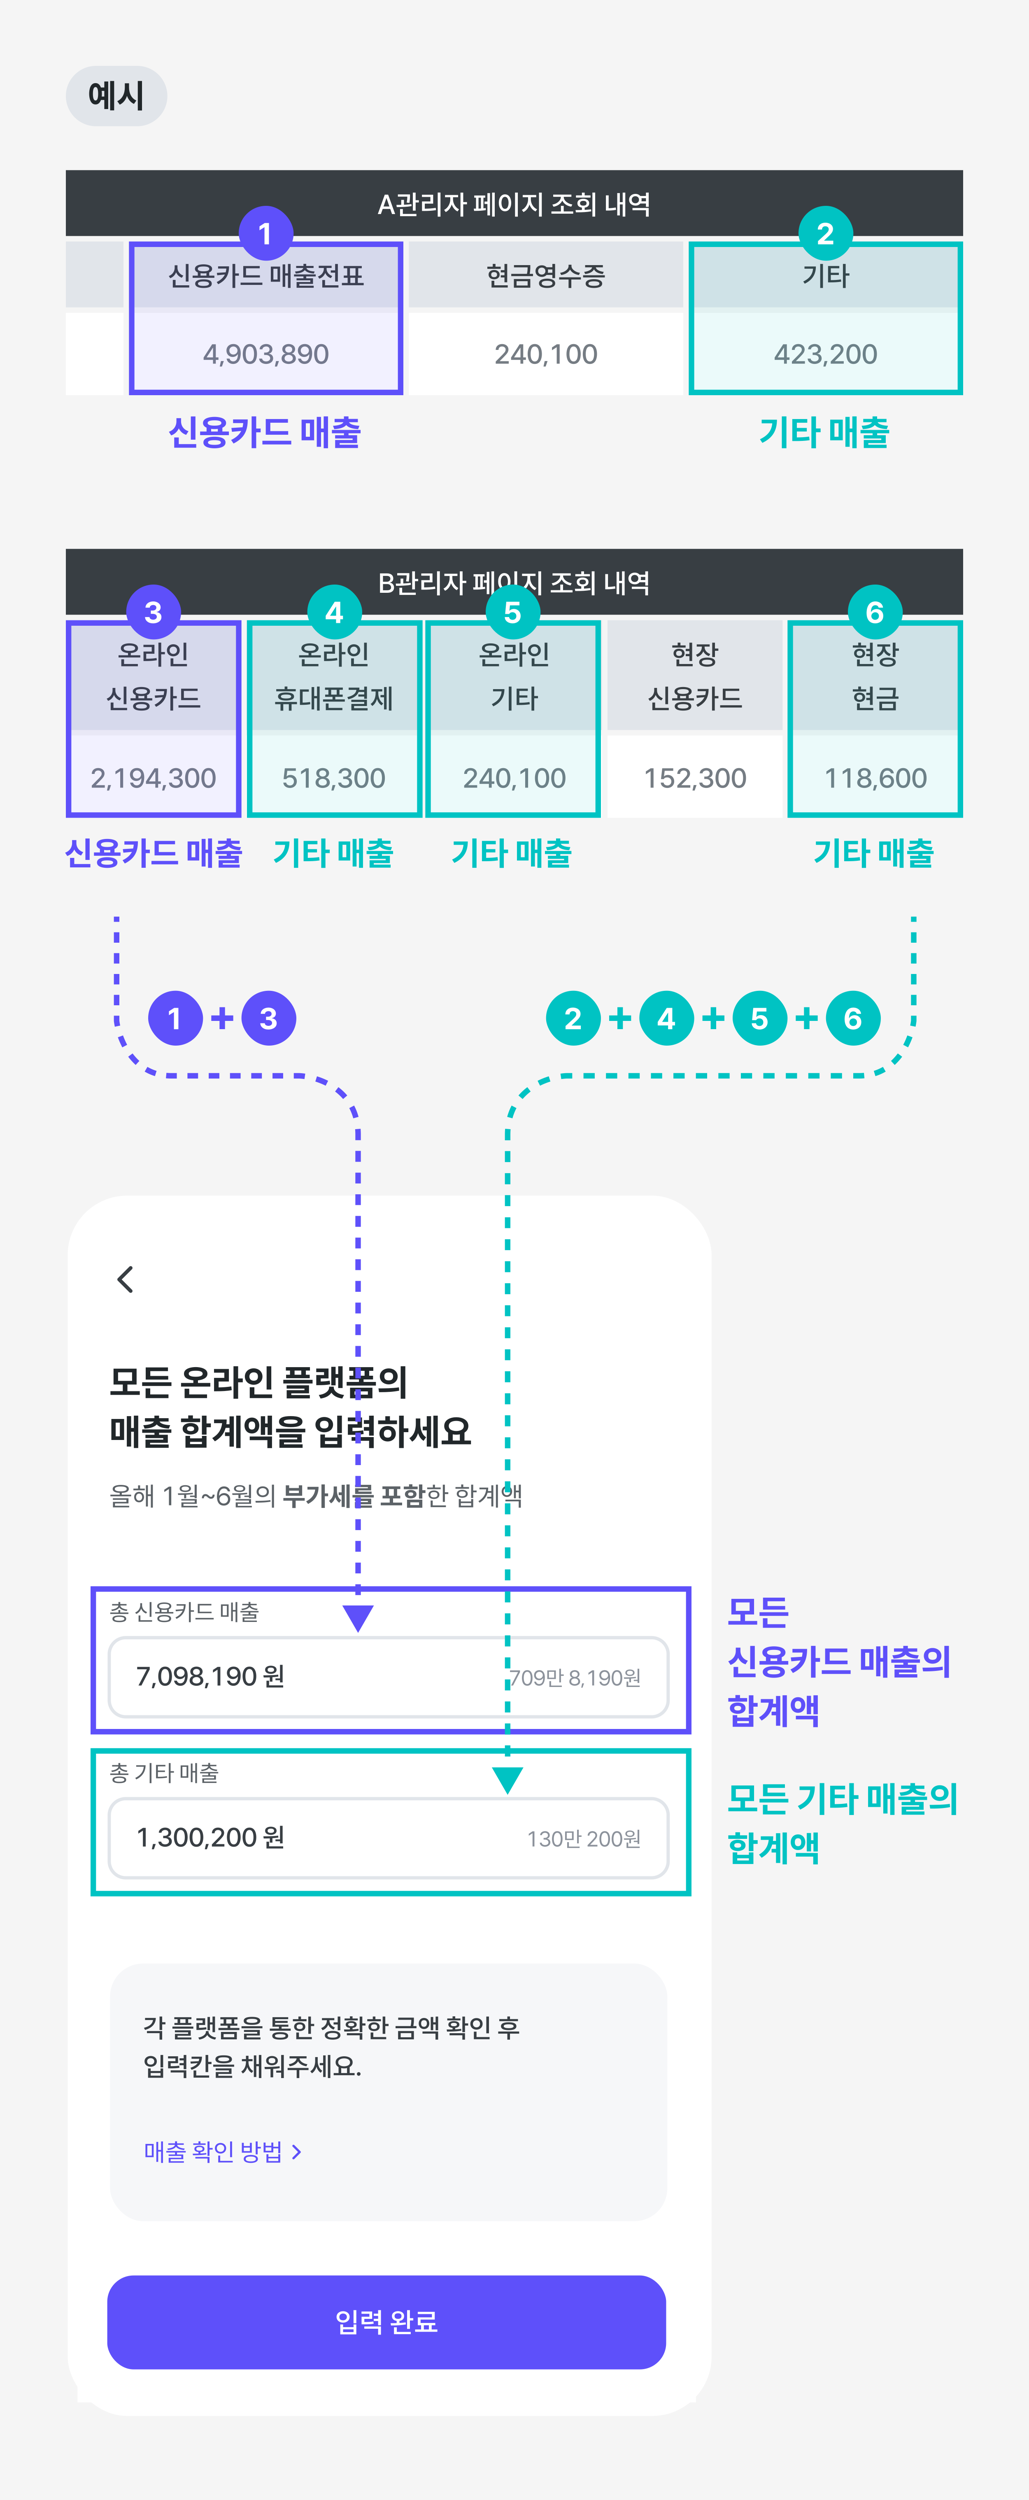 <svg width="375" height="911" fill="none" xmlns="http://www.w3.org/2000/svg"><path fill="#F5F5F5" d="M0 0h375v911H0z"/><rect x="26.834" y="437.834" width="230.333" height="440.333" rx="19.498" fill="#fff"/><path fill="#fff" d="M29 479.862h225.312v387.173H29z"/><path d="M46.437 506.907v-2.406h3.345v-5.789h-8.407v5.789h3.37v2.406h-4.494v1.362h10.694v-1.362h-4.508zm-3.41-6.86h5.102v3.119h-5.102v-3.119zm18.282 1.322h-6.53v-1.758h6.437v-1.349H53.1v4.442h8.209v-1.335zm-9.504 2.3v1.348h10.68v-1.348h-10.68zm2.947 2.233H53.06v3.543h8.341v-1.348h-6.649v-2.195zm17.399-1.982v-.952c1.361-.119 3.45-.687 3.45-2.406 0-1.996-2.79-2.432-4.283-2.432-1.494 0-4.27.436-4.27 2.432 0 1.322 1.296 2.208 3.41 2.406v.952h-4.48v1.335h10.667v-1.335H72.15zm-3.371-3.358c0-.727.846-1.097 2.538-1.097 1.692 0 2.538.37 2.538 1.097s-.846 1.097-2.538 1.097c-1.692 0-2.538-.37-2.538-1.097zm.185 5.459h-1.692v3.424h8.182v-1.348h-6.49v-2.076zm19.51-3.74h-1.691v-4.455h-1.692v11.844h1.692v-5.988h1.692v-1.401zm-8.802 1.123h3.74v-4.573h-5.42v1.348h3.755v1.89h-3.741v4.878h1.005c1.824 0 3.648-.066 5.446-.41l-.16-1.362c-1.546.252-3.066.344-4.626.371v-2.142zm19.193-5.551h-1.705v8.472h1.705v-8.472zm-3.212 3.74c0-1.824-1.454-3-3.212-3-1.745 0-3.212 1.189-3.212 3 0 1.798 1.48 2.988 3.212 2.988 1.745 0 3.212-1.177 3.212-2.988zm-4.772 0c0-.925.648-1.533 1.56-1.533 1.044 0 1.56.515 1.56 1.533 0 1.018-.516 1.52-1.56 1.52-.886 0-1.56-.608-1.56-1.52zm1.824 6.504v-2.604h-1.692v3.952h8.156v-1.348h-6.464zm12.971-7.165h-1.415v1.256h8.605v-1.256h-1.401v-1.52h1.494v-1.255h-8.777v1.255h1.494v1.52zm4.111 0h-2.433v-1.52h2.433v1.52zm-6.543 1.851v1.335h10.667v-1.335h-10.667zm2.908 4.917h6.463v-2.921h-8.155v1.216h6.49v.568h-6.477v2.988h8.446v-1.216h-6.767v-.635zm16.153-5.657h.938v3.727h1.613v-7.931h-1.613v2.855h-.938v-2.656h-1.586v6.767h1.586v-2.762zm-2.141 1.057c-1.084.198-2.181.265-3.279.291v-1.124h2.842v-3.608h-4.481v1.322h2.842v1.057h-2.828v3.688h.819c1.415 0 2.842-.026 4.23-.317l-.145-1.309zm1.467 2.168h-1.692v.211c0 .661-.304 1.243-.925 1.745-.675.569-1.626.926-2.829 1.071l.648 1.309c1.863-.278 3.172-.992 3.952-2.142.753 1.15 2.062 1.864 3.939 2.142l.661-1.309c-1.203-.145-2.142-.502-2.829-1.071-.621-.502-.925-1.084-.925-1.745v-.211zm10.866-1.718v-.912h3.45v-1.349h-1.401v-1.784h1.493v-1.348h-8.777v1.348h1.494v1.784h-1.414v1.349h3.463v.912h-4.481v1.335h10.667v-1.335h-4.494zm-2.062-4.045h2.432v1.784h-2.432v-1.784zm-2.869 10.006h8.156v-3.846h-8.156v3.846zm1.653-2.525h4.838v1.203h-4.838v-1.203zm16.801-9.16v11.844h1.692v-11.844h-1.692zm-4.362.793c-1.705 0-3.239 1.097-3.239 2.908s1.534 2.908 3.239 2.908c1.718 0 3.265-1.084 3.265-2.908 0-1.824-1.56-2.908-3.265-2.908zm0 1.454c1.07 0 1.599.489 1.599 1.454 0 .978-.529 1.467-1.599 1.467-1.071 0-1.6-.489-1.6-1.467 0-.965.529-1.454 1.6-1.454zm-3.529 7.204h.806c2.181 0 4.402-.119 6.543-.542l-.093-1.216c-1.282.198-2.59.278-3.886.331-.581.013-1.216.026-1.89.039-.278.013-.568.013-.872.013h-.82l.212 1.375zm-89.353 8.549v4.508h-.991v-4.323h-1.573v11.09h1.573v-5.406h.99v5.935h1.6v-11.804h-1.6zm-8.195 8.87h4.652v-7.654h-4.652v7.654zm1.573-6.319h1.52v4.997h-1.52v-4.997zm10.535 2.181c2.194-.119 3.675-.621 4.428-1.533.767.912 2.234 1.414 4.415 1.533l.476-1.242c-1.044-.053-3.304-.251-3.86-1.335h3.292v-1.216h-3.477v-.939h-1.692v.939h-3.45v1.216h3.252c-.515 1.084-2.842 1.282-3.846 1.335l.462 1.242zm9.755 1.534v-1.243H51.818v1.243h4.468v.713h-3.279v1.216h6.49v.556h-6.476v2.974h8.446v-1.216H54.7v-.608h6.464v-2.922h-3.185v-.713h4.467zm10.499-5.222H70.3v-1.123h-1.705v1.123h-2.63v1.322h6.966l.013-1.322zm3.9 1.798H75.27v-2.829h-1.692v6.913h1.692v-2.696h1.573v-1.388zm-4.495 1.943c0-1.546-1.6-2.088-2.895-2.088s-2.895.542-2.895 2.088c0 1.52 1.613 2.089 2.895 2.089s2.895-.569 2.895-2.089zm-4.177 0c0-.568.423-.859 1.282-.859.86 0 1.282.291 1.282.859 0 .568-.423.859-1.282.859s-1.282-.291-1.282-.859zm5.42 3.49h-4.323v-.899H67.59v4.309h7.68v-4.309h-1.678v.899zm0 2.101h-4.323v-.819h4.322v.819zm12.478-10.376v11.817h1.6v-11.817h-1.6zm-2.432 3.133h-1.137c.066-.595.106-1.163.106-1.719h-4.6v1.335h2.921c-.25 2.512-1.454 4.151-3.582 5.446l.965 1.177c1.956-1.163 3.305-2.683 3.913-4.904h1.414v1.612h-1.639v1.349h1.639v3.873h1.586V516.09h-1.586v2.869zm13.88-3.12v2.855h-.899v-2.656h-1.573v6.807h1.573v-2.789h.899v2.815h1.612v-7.032h-1.612zm-3.027 3.582c0-1.599-1.018-2.881-2.683-2.881-1.666 0-2.71 1.269-2.71 2.881 0 1.626 1.018 2.908 2.71 2.908 1.678 0 2.683-1.295 2.683-2.908zm-3.873 0c0-.964.397-1.454 1.19-1.454.78 0 1.176.49 1.176 1.454 0 .992-.397 1.481-1.176 1.481-.794 0-1.19-.489-1.19-1.481zm.383 5.341h6.438v2.894h1.692v-4.229H91v1.335zm14.938-4.733c2.855 0 4.282-.674 4.282-2.009 0-1.348-1.427-2.022-4.282-2.022-2.842 0-4.27.674-4.27 2.022 0 1.335 1.428 2.009 4.27 2.009zm0-2.775c1.678 0 2.524.251 2.524.766 0 .516-.846.78-2.524.78-1.679 0-2.525-.264-2.525-.78 0-.515.846-.766 2.525-.766zm-5.341 3.344v1.322h10.668v-1.322h-10.668zm2.908 5.023h6.464v-3.04h-8.156v1.242h6.491v.635h-6.477v3.093h8.446v-1.269h-6.768v-.661zm19.382-9.782v6.345h1.705v-6.345h-1.705zm-4.719.489c-1.639 0-3.212 1.005-3.212 2.776 0 1.785 1.559 2.802 3.212 2.802 1.665 0 3.212-1.004 3.212-2.802 0-1.784-1.56-2.776-3.212-2.776zm0 1.388c1.044 0 1.559.463 1.559 1.388 0 .939-.515 1.401-1.559 1.401-1.045 0-1.56-.462-1.56-1.401 0-.925.515-1.388 1.56-1.388zm-1.415 4.984v4.811h7.839V522.7h-1.679v1.097h-4.481V522.7h-1.679zm1.679 2.392h4.481v1.084h-4.481v-1.084zm16.074-9.239v1.612h-1.903v1.362h1.903v1.163h-1.903v1.348h1.903v1.785h1.692v-7.284l-1.692.014zm-2.154 5.326c-1.296.252-2.591.278-3.9.291v-1.229h3.477V516.5h-5.169v1.362h3.503v1.11h-3.49v3.847h2.419c1.124-.027 2.221-.093 3.331-.291l-.171-1.349zm-4.23 3.807h6.384v2.67h1.692v-4.005h-8.076v1.335zm20.7-4.534h-1.692v-4.613h-1.692v11.804h1.692v-5.789h1.692v-1.402zm-6.715-4.414h-1.692v1.546h-2.617v1.348h6.874v-1.348h-2.565v-1.546zm-.833 3.555c-1.652 0-3 1.084-3 2.803 0 1.718 1.322 2.841 3 2.841 1.679 0 2.975-1.123 2.975-2.841 0-1.719-1.322-2.803-2.975-2.803zm0 4.257c-.925 0-1.387-.476-1.387-1.441 0-.965.462-1.441 1.387-1.441.913 0 1.375.476 1.375 1.428 0 .964-.462 1.454-1.375 1.454zm16.656-8.011v11.804h1.6v-11.804h-1.6zm-2.406 3.979h-1.467v1.375h1.467v5.921h1.573v-11.09h-1.573v3.794zm-2.352-2.961h-1.64v1.996c0 1.996-.568 4.071-2.352 5.182l1.017 1.269c1.124-.661 1.772-1.877 2.168-3.08.37 1.15.965 2.141 1.996 2.802l.925-1.309c-1.625-1.057-2.114-3.106-2.114-4.93v-1.93zm16.1 8.05v-2.895c.939-.595 1.414-1.401 1.414-2.419 0-2.339-2.432-3.185-4.401-3.185-1.996 0-4.402.846-4.402 3.212 0 1.004.476 1.811 1.414 2.392v2.895h-2.352v1.362h10.693v-1.362h-2.366zm-2.987-7.164c1.189 0 2.736.383 2.736 1.85 0 1.441-1.56 1.851-2.736 1.851-1.177 0-2.736-.41-2.736-1.851 0-1.467 1.546-1.85 2.736-1.85zm-1.296 4.904c.41.079.833.119 1.296.119.462 0 .885-.04 1.295-.119v2.26h-2.591v-2.26z" fill="#21272A"/><path d="M44.39 544.618v-.635c1.702-.067 2.548-.558 2.548-1.452 0-.97-.98-1.451-2.932-1.451-.913 0-2.941.154-2.941 1.451 0 .894.855 1.385 2.557 1.452v.635h-3.394v.615h7.556v-.615h-3.393zm-2.537-2.087c0-.586.721-.874 2.153-.874 1.433 0 2.154.288 2.154.874 0 .587-.721.885-2.154.885-1.432 0-2.153-.298-2.153-.885zm.058 5.288h4.912v-1.884h-5.691v.576h4.932v.741H41.16v2.009h5.912v-.596h-5.162v-.846zm13.065-6.845v3.538h-1.077v-3.336h-.721v7.768h.72v-3.807h1.078v4.21h.73v-8.373h-.73zm-3.913.26h-.75v1.182h-1.701v.625h4.152v-.625h-1.701v-1.182zm-.375 2.365c-1.105 0-1.788.826-1.788 1.903s.673 1.913 1.788 1.913c1.106 0 1.798-.836 1.798-1.913 0-1.067-.692-1.903-1.798-1.903zm0 3.182c-.711 0-1.105-.625-1.105-1.279 0-.663.394-1.259 1.105-1.259s1.115.596 1.115 1.259c0 .663-.404 1.279-1.115 1.279zm10.875-5.086-1.692 1.125v.855l1.654-1.095h.038v5.912h.856v-6.797h-.856zm7.712 3.278v.5h1.654v.442h.769v-4.922h-.77v3.98h-1.653zm-1.75-1.317c.77 0 2.067-.24 2.067-1.24 0-1.019-1.278-1.259-2.067-1.259-.788 0-2.057.24-2.057 1.259 0 1 1.288 1.24 2.057 1.24zm0-1.971c.895 0 1.346.241 1.346.731 0 .481-.451.721-1.346.721-.894 0-1.336-.24-1.336-.721 0-.49.443-.731 1.337-.731zm-.422 4.259h.759v-1.288a34.477 34.477 0 0 0 2.451-.231l-.048-.5c-1.596.183-3.21.212-4.816.212h-.625l.096.577c.683 0 1.404-.01 2.183-.02v1.25zm-.24 2.759v-.74h4.835v-1.74h-5.605v.548h4.855v.673h-4.836v1.817h5.874v-.558h-5.124zm7.44-2.759c0-.404.125-.807.596-.807.24 0 .414.105.721.384.5.414.817.596 1.27.596.922 0 1.316-.663 1.316-1.509h-.73c0 .394-.135.807-.596.807-.231 0-.404-.105-.721-.384-.49-.433-.808-.615-1.27-.615-.903 0-1.316.692-1.316 1.528h.73zm7.26 2.653c1.356 0 2.337-.913 2.337-2.288 0-1.259-.923-2.249-2.202-2.249-.76 0-1.336.298-1.75.904h-.095c0-1.173.384-2.586 1.797-2.586.673 0 1.192.375 1.356 1.038h.846c-.183-1.134-1.077-1.798-2.202-1.798-2.038 0-2.586 2.077-2.586 3.749 0 1.663.606 3.23 2.5 3.23zm-1.585-2.268c.019-.865.73-1.519 1.586-1.519.875 0 1.509.644 1.528 1.509-.02.875-.682 1.538-1.557 1.538-.846 0-1.557-.673-1.557-1.528zm9.087-1.356v.5h1.654v.442h.769v-4.922h-.77v3.98h-1.653zm-1.75-1.317c.77 0 2.067-.24 2.067-1.24 0-1.019-1.278-1.259-2.067-1.259-.788 0-2.057.24-2.057 1.259 0 1 1.288 1.24 2.057 1.24zm0-1.971c.894 0 1.346.241 1.346.731 0 .481-.452.721-1.346.721-.894 0-1.336-.24-1.336-.721 0-.49.442-.731 1.336-.731zm-.423 4.259h.76v-1.288a34.477 34.477 0 0 0 2.451-.231l-.048-.5c-1.596.183-3.21.212-4.816.212h-.625l.096.577c.683 0 1.404-.01 2.182-.02v1.25zm-.24 2.759v-.74h4.836v-1.74h-5.605v.548h4.855v.673h-4.836v1.817h5.874v-.558h-5.124zm12.44-7.719v8.383h.76v-8.383h-.76zm-3.345.615c-1.183 0-2.23.702-2.23 1.971 0 1.259 1.047 1.97 2.23 1.97 1.192 0 2.24-.692 2.24-1.97 0-1.279-1.048-1.971-2.24-1.971zm0 .654c.798 0 1.5.461 1.5 1.317 0 .846-.712 1.317-1.5 1.317-.789 0-1.49-.471-1.49-1.317s.701-1.317 1.49-1.317zm-2.557 5.277h.586c.221 0 .433 0 .635-.009 1.413-.029 2.797-.106 4.19-.346l-.066-.577c-1.394.221-2.798.259-4.211.288h-1.23l.096.644zm16.931-6.306h-1.212v.981h-3.537v-.981h-1.221v3.807h5.97v-3.807zm-1.212 2.826h-3.537v-.884h3.537v.884zm2.135 1.788h-7.778v.981h3.25v2.672h1.23v-2.672h3.298v-.981zm8.537-1.672h-1.202v-3.278h-1.23v8.575h1.23v-4.278h1.202v-1.019zm-7.537-2.394v1h2.807c-.221 1.846-1.307 3.278-3.278 4.287l.692.942c2.624-1.345 3.826-3.355 3.826-6.229h-4.047zm14.209-.875v8.585h1.163v-8.585h-1.163zm-1.75 2.894h-1.067v1h1.067v4.306h1.144v-8.065h-1.144v2.759zm-1.711-2.154H121.6v1.452c0 1.452-.413 2.961-1.711 3.768l.74.923c.817-.48 1.288-1.365 1.577-2.24.269.837.701 1.558 1.451 2.038l.673-.951c-1.182-.769-1.538-2.259-1.538-3.586v-1.404zm11.267.654h-4.643v2.057h6.008v-.836h-4.797v-.442h4.643v-2.029h-5.873v.837h4.662v.413zm-5.614 2.461v.894h7.777v-.894h-7.777zm2.105 3.365h4.749v-2.048h-5.979v.837h4.758v.432h-4.749v2.067h6.201v-.827h-4.98v-.461zm12.702-.596v-1.529h2.615v-.971h-1.135v-2.441h1.164v-.971h-6.528v.971h1.163v2.441h-1.115v.971h2.605v1.529h-3.259v.99h7.778v-.99h-3.288zm-1.5-4.941h1.759v2.441h-1.759v-2.441zm10.46-.914h-1.913v-.826h-1.24v.826h-1.913v.971h5.066v-.971zm2.845 1.346h-1.144v-2.105h-1.23v5.162h1.23v-2.047h1.144v-1.01zm-3.268 1.423c0-1.106-1.173-1.538-2.105-1.538-.933 0-2.106.432-2.106 1.538 0 1.134 1.144 1.548 2.106 1.548.961 0 2.105-.414 2.105-1.548zm-3.038 0c0-.423.308-.635.933-.635.624 0 .932.212.932.635 0 .432-.308.644-.932.644-.625 0-.933-.212-.933-.644zm-.423 4.951h5.585v-2.942h-5.585v2.942zm1.211-1.971h3.173v1.009h-3.173v-1.009zm11.066-5.403h-2.086v-1.019h-.769v1.019h-2.077v.616h4.932v-.616zm1.528 1.74v-2.759h-.759v6.268h.759v-2.865h1.24v-.644h-1.24zm-1.99.894c0-1.105-1.048-1.547-2.009-1.547-.971 0-1.99.432-1.99 1.547 0 1.096 1.029 1.558 1.99 1.558.952 0 2.009-.471 2.009-1.558zm-3.278 0c0-.634.423-.951 1.269-.951.856 0 1.279.317 1.279.951 0 .644-.423.962-1.279.962-.846 0-1.269-.318-1.269-.962zm.827 2.125h-.76v2.394h5.576v-.625h-4.816v-1.769zm13.23-4.922h-2.086v-.942h-.769v.942h-2.076v.615h4.931v-.615zm2.769 1.269h-1.24v-2.134h-.76v4.864h.76v-2.086h1.24v-.644zm-3.23 1.202c0-1.087-1.096-1.462-2.009-1.462-.914 0-1.99.385-1.99 1.462 0 1.076 1.076 1.461 1.99 1.461.903 0 2.009-.385 2.009-1.461zm-3.278 0c0-.587.423-.885 1.269-.885.855 0 1.278.298 1.278.885 0 .586-.423.884-1.278.884-.846 0-1.269-.298-1.269-.884zm4.518 2.787h-3.749v-.884h-.76v3.019h5.259v-3.019h-.75v.884zm0 1.519h-3.749v-.923h3.749v.923zm9.027-7.642v8.363h.731v-8.363h-.731zm-1.673 2.336h-1.24a7.99 7.99 0 0 0 .106-1.269h-3.201v.625h2.451c-.144 1.922-1.201 3.355-2.826 4.326l.452.538c1.403-.827 2.432-2.028 2.874-3.605h1.384v1.471h-1.509v.625h1.509v2.893h.731v-7.71h-.731v2.106zm10.008-2.336v2.163h-1.067v-2h-.711v4.778h.711v-2.153h1.067v2.191h.741v-4.979h-.741zm-2.432 2.499c0-1.125-.75-1.971-1.903-1.971-1.154 0-1.904.846-1.904 1.971s.75 1.971 1.904 1.971c1.144 0 1.903-.846 1.903-1.971zm-3.114 0c0-.711.461-1.326 1.211-1.326s1.201.615 1.201 1.326c0 .712-.451 1.336-1.201 1.336-.76 0-1.211-.615-1.211-1.336zm.663 3.576h4.855v2.308h.769v-2.923h-5.624v.615zM40.774 587.017c.917-.101 2.187-.454 2.717-1.287.513.842 1.808 1.186 2.717 1.287l.202-.53c-.808-.067-2.49-.437-2.557-1.472h2.262v-.53h-2.288v-.74h-.673v.74h-2.296v.53h2.263c-.093 1.035-1.733 1.405-2.549 1.472l.202.53zm3.053.547v-.908h-.673v.908h-2.977v.538h6.62v-.538h-2.97zm-.345 1.085c-1.673 0-2.506.404-2.506 1.211 0 .816.833 1.22 2.506 1.22 1.674 0 2.507-.404 2.507-1.22 0-.807-.833-1.211-2.507-1.211zm0 1.918c-1.22 0-1.825-.235-1.825-.707 0-.479.606-.714 1.825-.714 1.22 0 1.826.235 1.826.714 0 .472-.606.707-1.826.707zm11.72-6.805h-.665v5.375h.665v-5.375zm-1.598 3.651c-1.052-.387-1.826-1.355-1.826-2.499v-.74h-.673v.74c0 1.161-.757 2.221-1.833 2.633l.353.547c.892-.378 1.497-1.026 1.825-1.96.345.883.942 1.481 1.8 1.809l.354-.53zm-2.44 2.961v-1.733H50.5v2.279h4.92v-.546h-4.256zm10.372-2.987v-1.034c.589-.244.883-.606.883-1.094 0-1.177-1.707-1.362-2.565-1.362-.85 0-2.574.193-2.574 1.362 0 .488.303.858.9 1.102v1.026h-1.64v.539h6.628v-.539h-1.632zm-3.566-2.128c0-.563.63-.841 1.884-.841 1.253 0 1.884.278 1.884.841 0 .564-.63.841-1.884.841-1.253 0-1.884-.277-1.884-.841zm.874 1.27c.337.059.673.085 1.01.085.345 0 .681-.026 1.018-.085v.858h-2.028v-.858zm1.01 1.944c-1.674 0-2.507.437-2.507 1.303 0 .867.833 1.304 2.507 1.304 1.674 0 2.507-.437 2.507-1.304 0-.866-.833-1.303-2.507-1.303zm0 2.086c-1.22 0-1.825-.261-1.825-.783 0-.521.605-.782 1.825-.782s1.825.261 1.825.782c0 .522-.605.783-1.825.783zm10.835-3.819h-1.17v-2.978h-.673v7.327h.673v-3.794h1.17v-.555zm-6.334-2.212v.546h2.632a5.36 5.36 0 0 1-.218 1.279l-2.785.185.11.589 2.464-.236c-.521 1.169-1.489 1.918-2.607 2.482l.37.513c2.305-1.136 3.33-2.869 3.33-5.358h-3.296zm12.744 2.75h-4.366v-2.288h4.298v-.555h-4.954v3.39h5.022v-.547zm-5.872 2.263v.555h6.645v-.555h-6.645zm14.613-5.779v2.902h-.984v-2.734h-.63v6.788h.63v-3.507h.984v3.869h.64v-7.318h-.64zm-5.316 5.358h2.784v-4.508h-2.784v4.508zm.631-3.978h1.53v3.448h-1.53v-3.448zm6.999 1.547c.9-.067 2.229-.345 2.767-1.152.539.807 1.85 1.085 2.75 1.152l.203-.504c-.766-.059-2.423-.312-2.583-1.271h2.255v-.504h-2.288v-.69h-.673v.69h-2.296v.504h2.254c-.135.951-1.834 1.22-2.583 1.271l.194.504zm6.065.841v-.513h-6.603v.513h2.96v.673h-2.178v.497h4.315v.622h-4.29v1.682h5.173v-.504H89.08v-.698h4.299v-1.599h-2.12v-.673h2.96z" fill="#5C6267"/><g clip-path="url(#a)" fill="#383E43"><path d="M50.467 614.174h1.076l3.019-5.874v-.923h-4.567v.885h3.51v.048l-3.038 5.864zm5.62 1 .664-1.923h-1l-.423 1.923h.76zm4.082-.894c1.952 0 2.5-1.865 2.5-3.499 0-1.616-.558-3.5-2.5-3.5-1.932 0-2.49 1.884-2.49 3.5 0 1.615.548 3.499 2.49 3.499zm0-6.124c1.279 0 1.47 1.673 1.47 2.625 0 .961-.191 2.614-1.47 2.614-1.26 0-1.451-1.615-1.451-2.557 0-.952.153-2.682 1.451-2.682zm5.631-.875c-1.365 0-2.413.914-2.413 2.307 0 1.26.923 2.231 2.192 2.231.702 0 1.355-.327 1.73-.923h.087c0 1.096-.327 2.47-1.673 2.47-.615 0-1.105-.365-1.25-.97h-1.028c.163 1.163 1.134 1.874 2.278 1.874 2.057 0 2.663-2.028 2.663-3.739 0-1.702-.673-3.25-2.586-3.25zm-1.403 2.259c0-.798.644-1.394 1.432-1.394a1.42 1.42 0 0 1 1.432 1.414c0 .788-.673 1.413-1.451 1.413-.837 0-1.413-.596-1.413-1.433zm7.197 4.73c1.145 0 2.5-.586 2.5-1.913 0-.827-.596-1.576-1.423-1.711v-.039c.721-.144 1.144-.817 1.163-1.518-.019-1.212-1.153-1.808-2.24-1.808-1.076 0-2.24.606-2.24 1.808 0 .701.433 1.374 1.154 1.518v.039a1.703 1.703 0 0 0-1.403 1.682v.048c0 1.317 1.355 1.894 2.49 1.894zm-1.23-5.085c0-.712.577-1.058 1.23-1.058.645 0 1.231.356 1.231 1.058 0 .701-.567 1.086-1.23 1.086-.664 0-1.231-.385-1.231-1.086zm-.212 3.134v-.058c0-.788.74-1.182 1.442-1.182.722 0 1.443.413 1.443 1.211 0 .817-.731 1.125-1.443 1.125-.692 0-1.441-.298-1.441-1.096zm5.247 2.855.663-1.923h-1l-.422 1.923h.759zm4.908-7.797h-1l-1.692 1.106v.99l1.625-1.057h.038v5.758h1.029v-6.797zm4.804-.096c-1.365 0-2.413.914-2.413 2.307 0 1.26.923 2.231 2.192 2.231.702 0 1.356-.327 1.73-.923h.087c0 1.096-.327 2.47-1.673 2.47-.615 0-1.105-.365-1.25-.97h-1.028c.163 1.163 1.134 1.874 2.278 1.874 2.057 0 2.663-2.028 2.663-3.739 0-1.702-.673-3.25-2.586-3.25zm-1.403 2.259c0-.798.644-1.394 1.432-1.394a1.42 1.42 0 0 1 1.432 1.414c0 .788-.672 1.413-1.451 1.413-.837 0-1.413-.596-1.413-1.433zm7.188 4.74c1.951 0 2.5-1.865 2.5-3.499 0-1.616-.558-3.5-2.5-3.5-1.932 0-2.49 1.884-2.49 3.5 0 1.615.548 3.499 2.49 3.499zm0-6.124c1.278 0 1.47 1.673 1.47 2.625 0 .961-.192 2.614-1.47 2.614-1.26 0-1.452-1.615-1.452-2.557 0-.952.154-2.682 1.452-2.682zM100.388 611.578v.664h1.654v.788h.952v-6.402h-.952v4.95h-1.654zm-1.682-1.663c.913 0 2.086-.394 2.086-1.48 0-1.106-1.163-1.481-2.086-1.481-.932 0-2.086.366-2.086 1.481 0 1.096 1.173 1.48 2.086 1.48zm0-2.259c.779 0 1.163.26 1.163.779 0 .509-.384.769-1.163.769s-1.173-.26-1.173-.769c0-.519.394-.779 1.173-.779zm-.384 5.105h.96v-1.625a18.273 18.273 0 0 0 2.164-.24l-.067-.692c-1.375.182-2.769.211-4.153.24l-1.25.01.125.788c.74 0 1.48-.01 2.22-.048v1.567zm-.25 1.346v-1.702h-.962v2.49h6.086v-.788h-5.124z"/></g><path d="M186.252 614.17h.726l2.523-4.881v-.641h-3.632v.609h2.913v.039l-2.53 4.874zm5.891.071c1.555 0 1.93-1.57 1.93-2.836 0-1.257-.391-2.835-1.93-2.835-1.538 0-1.929 1.578-1.929 2.835 0 1.258.383 2.836 1.929 2.836zm-1.265-2.836c0-.812.18-2.234 1.265-2.234 1.086 0 1.258 1.422 1.258 2.234 0 .813-.172 2.226-1.258 2.226-1.085 0-1.265-1.413-1.265-2.226zm5.657-2.835c-1.085 0-1.905.75-1.905 1.851 0 1.031.773 1.82 1.804 1.82.601 0 1.078-.242 1.414-.726h.078c-.008.937-.305 2.116-1.453 2.116-.578 0-.976-.312-1.125-.867h-.672c.149.938.867 1.477 1.797 1.477 1.664 0 2.085-1.695 2.085-3.054 0-1.328-.499-2.617-2.023-2.617zm-1.241 1.851c0-.718.554-1.242 1.265-1.242.687 0 1.25.531 1.25 1.227 0 .695-.586 1.242-1.274 1.242a1.217 1.217 0 0 1-1.241-1.227zm9.141-.297v-2.077h-.617v4.983h.617v-2.382h1.007v-.524h-1.007zm-1.867-1.46h-3.125v3.148h3.125v-3.148zm-.609 2.655h-1.906v-2.155h1.906v2.155zm-1.125 1.25h-.625v2.133h4.53v-.508h-3.905v-1.625zm8.609 1.672c.93 0 1.961-.485 1.961-1.539 0-.672-.438-1.289-1.117-1.406v-.023c.562-.133.89-.68.906-1.235-.016-.96-.867-1.468-1.75-1.468-.875 0-1.749.508-1.749 1.468 0 .571.343 1.102.913 1.235v.023c-.663.117-1.116.719-1.116 1.383v.039c0 1.054 1.031 1.523 1.952 1.523zm-1.078-4.156c0-.625.508-.921 1.078-.921.563 0 1.086.312 1.086.921 0 .617-.516.938-1.086.938-.57 0-1.078-.321-1.078-.938zm-.195 2.594v-.032c0-.687.656-1.039 1.273-1.039.633 0 1.281.352 1.281 1.055 0 .711-.664.976-1.281.976-.601 0-1.273-.265-1.273-.96zm4.119 2.28.562-1.577h-.703l-.328 1.577h.469zm3.529-6.326-1.375.913v.696l1.344-.891h.031v4.804h.695v-5.522h-.695zm4.501-.063c-1.086 0-1.906.75-1.906 1.851 0 1.031.773 1.82 1.804 1.82.602 0 1.078-.242 1.414-.726h.078c-.008.937-.305 2.116-1.453 2.116-.578 0-.976-.312-1.125-.867h-.671c.148.938.867 1.477 1.796 1.477 1.664 0 2.086-1.695 2.086-3.054 0-1.328-.5-2.617-2.023-2.617zm-1.242 1.851c0-.718.554-1.242 1.265-1.242.688 0 1.25.531 1.25 1.227 0 .695-.586 1.242-1.273 1.242a1.218 1.218 0 0 1-1.242-1.227zm5.759 3.82c1.554 0 1.929-1.57 1.929-2.836 0-1.257-.39-2.835-1.929-2.835-1.539 0-1.929 1.578-1.929 2.835 0 1.258.382 2.836 1.929 2.836zm-1.266-2.836c0-.812.18-2.234 1.266-2.234s1.257 1.422 1.257 2.234c0 .813-.171 2.226-1.257 2.226-1.086 0-1.266-1.413-1.266-2.226zm7.392.672v.461h1.375v.695h.625v-5.178h-.625v4.022h-1.375zm-1.39-1.375c.734 0 1.679-.304 1.679-1.187 0-.875-.953-1.187-1.679-1.187-.735 0-1.672.305-1.672 1.187 0 .883.937 1.187 1.672 1.187zm0-1.905c.726 0 1.085.242 1.085.718 0 .484-.359.727-1.085.727-.719 0-1.078-.243-1.078-.727 0-.476.359-.718 1.078-.718zm-.243 4.194h.625v-1.343c.61-.04 1.219-.102 1.836-.196l-.047-.445c-.742.102-1.507.133-2.257.164-.344.008-.711.016-1.109.023-.164.008-.344.008-.524.008h-.492l.086.516c.625 0 1.258-.008 1.882-.039v1.312zm-.374 1.203v-1.469h-.625v1.977h4.803v-.508h-4.178z" fill="#8C929B"/><path d="M45.823 597.336H237.49v-1.202H45.823v1.202zm197.073 5.407v16.823h1.202v-16.823h-1.202zm-5.407 22.231H45.823v1.202H237.49v-1.202zm-197.073-5.408v-16.823h-1.202v16.823h1.202zm5.407 5.408a5.408 5.408 0 0 1-5.407-5.408h-1.202a6.61 6.61 0 0 0 6.61 6.61v-1.202zm197.073-5.408a5.407 5.407 0 0 1-5.407 5.408v1.202a6.61 6.61 0 0 0 6.609-6.61h-1.202zm-5.407-22.23a5.407 5.407 0 0 1 5.407 5.407h1.202a6.61 6.61 0 0 0-6.609-6.609v1.202zm-191.666-1.202a6.61 6.61 0 0 0-6.609 6.609h1.202a5.407 5.407 0 0 1 5.407-5.407v-1.202z" fill="#E1E5EA"/><path d="M40.774 645.681c.917-.101 2.187-.455 2.717-1.287.513.841 1.808 1.186 2.717 1.287l.202-.53c-.808-.068-2.49-.438-2.557-1.472h2.262v-.53h-2.288v-.74h-.673v.74h-2.296v.53h2.263c-.093 1.034-1.733 1.404-2.549 1.472l.202.53zm3.053.546v-.908h-.673v.908h-2.977v.539h6.62v-.539h-2.97zm-.345 1.086c-1.673 0-2.506.403-2.506 1.211 0 .816.833 1.22 2.506 1.22 1.674 0 2.507-.404 2.507-1.22 0-.808-.833-1.211-2.507-1.211zm0 1.917c-1.22 0-1.825-.235-1.825-.706 0-.48.606-.715 1.825-.715 1.22 0 1.826.235 1.826.715 0 .471-.606.706-1.826.706zm11.055-6.805v7.327h.665v-7.327h-.665zm-4.904.799v.539h2.751c-.168 1.968-1.354 3.255-3.087 4.079l.362.547c2.136-1.043 3.398-2.75 3.398-5.165h-3.424zm13.754 2.145h-1.212v-2.944h-.664v7.319h.664v-3.811h1.212v-.564zm-5.846.312h2.574v-.539H57.54v-1.505h2.734v-.547h-3.407v4.895h.572c1.152 0 2.305-.05 3.449-.243l-.068-.539c-.942.16-2.035.236-3.28.236v-1.758zm13.612-3.256v2.902h-.984v-2.733h-.631v6.788h.63v-3.508h.985v3.87h.64v-7.319h-.64zm-5.316 5.359h2.784v-4.509h-2.784v4.509zm.63-3.979h1.531v3.449h-1.53v-3.449zm7 1.548c.9-.068 2.228-.345 2.767-1.153.538.808 1.85 1.085 2.75 1.153l.202-.505c-.765-.059-2.422-.311-2.582-1.27h2.254v-.505H76.57v-.69h-.673v.69h-2.296v.505h2.254c-.134.95-1.834 1.219-2.582 1.27l.193.505zm6.064.841v-.513h-6.603v.513h2.96v.673H73.71v.496h4.316v.622h-4.29v1.683h5.173v-.505h-4.517v-.698h4.298v-1.598h-2.12v-.673h2.961z" fill="#5C6267"/><g clip-path="url(#b)" fill="#383E43"><path d="M53.1 666.041h-1l-1.691 1.105v.99l1.624-1.057h.039v5.758H53.1v-6.796zm2.988 7.796.663-1.923h-1l-.423 1.923h.76zm4.081-.904c1.163 0 2.452-.653 2.452-1.961 0-.874-.539-1.49-1.462-1.615v-.057c.74-.173 1.202-.741 1.202-1.5 0-1.211-1.048-1.855-2.163-1.855-1.106 0-2.298.624-2.317 1.855h.98c.02-.663.75-.99 1.327-.99.644 0 1.173.355 1.173 1.048 0 .721-.654 1.086-1.307 1.086h-.587v.836h.587c.72 0 1.528.308 1.528 1.154 0 .769-.75 1.105-1.422 1.105-.606 0-1.337-.288-1.385-.98h-1.048c.048 1.288 1.298 1.874 2.442 1.874zm5.708.01c1.952 0 2.5-1.865 2.5-3.499 0-1.615-.558-3.499-2.5-3.499-1.932 0-2.49 1.884-2.49 3.499 0 1.615.548 3.499 2.49 3.499zm0-6.124c1.279 0 1.47 1.673 1.47 2.625 0 .961-.191 2.615-1.47 2.615-1.26 0-1.452-1.615-1.452-2.557 0-.952.154-2.683 1.452-2.683zm5.708 6.124c1.951 0 2.5-1.865 2.5-3.499 0-1.615-.558-3.499-2.5-3.499-1.932 0-2.49 1.884-2.49 3.499 0 1.615.548 3.499 2.49 3.499zm0-6.124c1.278 0 1.47 1.673 1.47 2.625 0 .961-.192 2.615-1.47 2.615-1.26 0-1.452-1.615-1.452-2.557 0-.952.154-2.683 1.452-2.683zm3.814 7.018.663-1.923h-1l-.422 1.923h.759zm1.822-1h4.557v-.884h-3.125v-.058l1.385-1.394c.625-.625 1.057-1.124 1.297-1.499.222-.366.337-.741.347-1.125-.02-1.25-1.058-1.932-2.23-1.932-1.25 0-2.231.759-2.231 2.066h.98c0-.73.49-1.201 1.231-1.201.663 0 1.26.384 1.26 1.096 0 .279-.097.557-.28.836-.144.202-.432.529-.845.961l-2.346 2.375v.759zm7.967.106c1.952 0 2.5-1.865 2.5-3.499 0-1.615-.558-3.499-2.5-3.499-1.932 0-2.49 1.884-2.49 3.499 0 1.615.548 3.499 2.49 3.499zm0-6.124c1.279 0 1.47 1.673 1.47 2.625 0 .961-.191 2.615-1.47 2.615-1.26 0-1.451-1.615-1.451-2.557 0-.952.153-2.683 1.451-2.683zm5.708 6.124c1.951 0 2.5-1.865 2.5-3.499 0-1.615-.558-3.499-2.5-3.499-1.932 0-2.49 1.884-2.49 3.499 0 1.615.548 3.499 2.49 3.499zm0-6.124c1.278 0 1.47 1.673 1.47 2.625 0 .961-.192 2.615-1.47 2.615-1.26 0-1.452-1.615-1.452-2.557 0-.952.154-2.683 1.452-2.683zM100.388 670.242v.663h1.654v.788h.952v-6.402h-.952v4.951h-1.654zm-1.682-1.663c.913 0 2.086-.394 2.086-1.481 0-1.105-1.163-1.48-2.086-1.48-.932 0-2.086.365-2.086 1.48 0 1.096 1.173 1.481 2.086 1.481zm0-2.259c.779 0 1.163.259 1.163.778 0 .51-.384.769-1.163.769s-1.173-.259-1.173-.769c0-.519.394-.778 1.173-.778zm-.384 5.104h.96V669.8a18.488 18.488 0 0 0 2.164-.241l-.067-.692c-1.375.183-2.769.212-4.153.24l-1.25.01.125.788c.74 0 1.48-.009 2.22-.048v1.567zm-.25 1.346v-1.702h-.962v2.49h6.086v-.788h-5.124z"/></g><path d="m194.071 667.296-1.375.914v.695l1.344-.891h.031v4.804h.695v-5.522h-.695zm4.564 5.608c.921 0 1.921-.523 1.921-1.554v-.039c0-.711-.453-1.195-1.148-1.305v-.047c.578-.156.937-.617.937-1.218v-.047c0-.929-.828-1.461-1.687-1.461-.867 0-1.804.492-1.82 1.461h.656c.039-.586.625-.859 1.148-.859.571 0 1.039.304 1.039.914 0 .648-.554.945-1.14.945h-.445v.609h.445c.648 0 1.335.273 1.335 1.023 0 .68-.656.969-1.249.969-.531 0-1.18-.235-1.219-.852h-.695c.055 1.016 1.008 1.461 1.922 1.461zm4.454 0c1.554 0 1.929-1.57 1.929-2.835 0-1.258-.39-2.836-1.929-2.836-1.539 0-1.929 1.578-1.929 2.836 0 1.257.383 2.835 1.929 2.835zm-1.265-2.835c0-.813.179-2.234 1.265-2.234 1.086 0 1.258 1.421 1.258 2.234 0 .812-.172 2.226-1.258 2.226s-1.265-1.414-1.265-2.226zm9.102-1.281v-2.078h-.617v4.983h.617v-2.382h1.007v-.523h-1.007zm-1.867-1.461h-3.124v3.148h3.124v-3.148zm-.609 2.656h-1.906v-2.156h1.906v2.156zm-1.125 1.25h-.625v2.132h4.53v-.508h-3.905v-1.624zm6.813 1.601h3.585v-.617h-2.632v-.039l1.257-1.305c.492-.5.821-.898 1-1.203.18-.289.266-.593.274-.898-.016-.961-.805-1.539-1.719-1.539-.976 0-1.742.617-1.742 1.633h.649c0-.625.414-1.031 1.07-1.031.562 0 1.101.328 1.101.937 0 .234-.078.469-.242.711-.125.187-.367.476-.726.867l-1.883 1.976.008.508zm6.243.07c1.555 0 1.929-1.57 1.929-2.835 0-1.258-.39-2.836-1.929-2.836-1.539 0-1.929 1.578-1.929 2.836 0 1.257.383 2.835 1.929 2.835zm-1.265-2.835c0-.813.18-2.234 1.265-2.234 1.086 0 1.258 1.421 1.258 2.234 0 .812-.172 2.226-1.258 2.226-1.085 0-1.265-1.414-1.265-2.226zm5.72 2.835c1.554 0 1.929-1.57 1.929-2.835 0-1.258-.39-2.836-1.929-2.836-1.539 0-1.929 1.578-1.929 2.836 0 1.257.382 2.835 1.929 2.835zm-1.266-2.835c0-.813.18-2.234 1.266-2.234s1.257 1.421 1.257 2.234c0 .812-.171 2.226-1.257 2.226-1.086 0-1.266-1.414-1.266-2.226zm7.392.671v.461h1.375v.695h.625v-5.178h-.625v4.022h-1.375zm-1.39-1.374c.734 0 1.679-.305 1.679-1.188 0-.874-.953-1.187-1.679-1.187-.735 0-1.672.305-1.672 1.187 0 .883.937 1.188 1.672 1.188zm0-1.906c.726 0 1.085.242 1.085.718 0 .485-.359.727-1.085.727-.719 0-1.078-.242-1.078-.727 0-.476.359-.718 1.078-.718zm-.243 4.194h.625v-1.343c.61-.039 1.219-.102 1.836-.195l-.047-.446c-.742.102-1.507.133-2.257.164l-1.109.024c-.164.008-.344.008-.524.008h-.492l.086.515c.625 0 1.258-.008 1.882-.039v1.312zm-.374 1.203v-1.468h-.625v1.976h4.803v-.508h-4.178z" fill="#8C929B"/><path d="M45.823 655.999H237.49v-1.202H45.823v1.202zm197.073 5.408v16.823h1.202v-16.823h-1.202zm-5.407 22.23H45.823v1.202H237.49v-1.202zM40.416 678.23v-16.823h-1.202v16.823h1.202zm5.407 5.407a5.407 5.407 0 0 1-5.407-5.407h-1.202a6.61 6.61 0 0 0 6.61 6.609v-1.202zm197.073-5.407a5.407 5.407 0 0 1-5.407 5.407v1.202a6.61 6.61 0 0 0 6.609-6.609h-1.202zm-5.407-22.231a5.407 5.407 0 0 1 5.407 5.408h1.202a6.61 6.61 0 0 0-6.609-6.61v1.202zm-191.666-1.202a6.61 6.61 0 0 0-6.609 6.61h1.202a5.408 5.408 0 0 1 5.407-5.408v-1.202z" fill="#E1E5EA"/><rect x="40.115" y="715.481" width="203.081" height="93.873" rx="12.017" fill="#F6F7F9"/><path d="M60.294 736.845h-1.192v-2.067h-.961v4.922h.961v-2.067h1.192v-.788zm-7.431-1.558v.769h2.894c-.183 1.375-1.279 2.327-3.298 2.836l.394.76c2.173-.577 3.923-1.952 3.923-4.365h-3.913zm.692 5.557h4.586v2.365h.961v-3.134h-5.547v.769zm11.154-3.721h-1.144v.731h6.143v-.731h-1.135v-1.365h1.183v-.73h-6.24v.73h1.193v1.365zm2.903 0H65.67v-1.365h1.942v1.365zm-4.778 1.317v.76h7.624v-.76h-7.624zm1.875 3.336h4.797v-1.961h-5.768v.711h4.826v.587h-4.807v2.019h5.99v-.721h-5.038v-.635zm11.805-4.085h.933v2.787h.913v-5.691h-.913v2.125h-.933v-1.971h-.894v4.836h.894v-2.086zm-1.355.98c-.865.183-1.75.212-2.634.231v-1.038h2.24v-2.442h-3.192v.75h2.26v.971h-2.24v2.537h.567c1.047 0 2.067-.057 3.095-.24l-.096-.769zm.836 1.432h-.951v.193c0 .5-.26.951-.789 1.355-.519.404-1.182.664-1.99.779l.375.75c1.375-.231 2.336-.789 2.884-1.673.548.894 1.51 1.452 2.875 1.673l.375-.75c-.808-.115-1.471-.375-2-.779-.52-.404-.779-.855-.779-1.355v-.193zm7.912-1.153v-.827h2.587v-.779h-1.135v-1.547h1.183v-.769h-6.24v.769h1.193v1.547H80.35v.779h2.586v.827H79.61v.769h7.633v-.769h-3.335zm-1.451-3.153h1.942v1.547h-1.942v-1.547zm-1.923 7.306h5.778v-2.702h-5.778v2.702zm.952-1.932h3.884v1.163h-3.884v-1.163zm10.344-3.355c2 0 3-.481 3-1.452s-1-1.452-3-1.452c-2.009 0-3.009.481-3.009 1.452s1 1.452 3.01 1.452zm0-2.183c1.337 0 2 .241 2 .731s-.663.731-2 .731c-1.336 0-2.009-.241-2.009-.731s.673-.731 2.01-.731zm-3.816 2.673v.769h7.623v-.769h-7.623zm1.874 3.384h4.797v-2.01h-5.767v.721h4.825v.616h-4.806v2.115h5.989v-.741h-5.037v-.701zm12.731-2.509v-.683h2.47v-.74h-4.825v-.654h4.566v-.721h-4.566v-.634h4.768v-.731h-5.73v3.48h2.346v.683h-3.326v.778h7.613v-.778h-3.316zm-.49 1.297c-1.933 0-2.904.452-2.904 1.356 0 .913.971 1.365 2.904 1.365 1.932 0 2.893-.452 2.893-1.365 0-.904-.961-1.356-2.893-1.356zm0 2.01c-1.289 0-1.933-.222-1.933-.654 0-.433.644-.644 1.933-.644 1.297 0 1.941.211 1.941.644 0 .432-.644.654-1.941.654zm9.584-6.749h-2.009v-.961h-.951v.961h-2.01v.769h4.97v-.769zm1.596 1.73v-2.682h-.961v6.307h.961v-2.836h1.192v-.789h-1.192zm-2.047 1.029c0-1.125-1.048-1.596-2.038-1.596-.991 0-2.038.471-2.038 1.596s1.057 1.586 2.038 1.586c.98 0 2.038-.461 2.038-1.586zm-3.154 0c0-.567.375-.856 1.116-.856.749 0 1.124.289 1.124.856s-.375.846-1.124.846c-.741 0-1.116-.279-1.116-.846zm.837 2.115h-.971v2.432h5.672v-.788h-4.701v-1.644zm12.624-3.711v.779h1.5v2.115h.961v-5.009h-.961v2.115h-1.5zm.491 1.875c-1.096-.375-1.981-1.336-1.981-2.538v-.115h1.76v-.769h-4.509v.769h1.778v.125c0 1.288-.874 2.316-2.057 2.739l.49.769c.991-.355 1.683-1.028 2.087-2.028.384.875 1.038 1.48 1.951 1.798l.481-.75zm-.827 1.25c-1.019 0-2.846.221-2.846 1.595 0 1.365 1.837 1.587 2.846 1.587 1.019 0 2.826-.222 2.826-1.587s-1.807-1.595-2.826-1.595zm0 2.441c-1.259 0-1.884-.278-1.884-.846 0-.567.625-.855 1.884-.855 1.25 0 1.875.288 1.875.855 0 .568-.625.846-1.875.846zm9.162-6.979h-1.913v-.779h-.971v.779h-1.932v.702h4.816v-.702zm2.797 1.788h-1.153v-2.48h-.962v5.681h.962v-2.413h1.153v-.788zm-2.566 1.981c-.308.048-.664.086-1.058.124l-1.086.068v-.529c1.009-.115 1.509-.519 1.509-1.211 0-1.01-1.202-1.26-1.999-1.26-1.221 0-2.01.481-2.01 1.26 0 .702.51 1.105 1.529 1.211v.558l-1.125.019h-1.019l.115.769 1.183-.01c1.346-.029 2.711-.086 4.037-.327l-.076-.672zm-3.74-1.548c0-.414.365-.615 1.106-.615.73 0 1.095.201 1.095.615 0 .394-.365.596-1.095.596-.741 0-1.106-.202-1.106-.596zm-.471 3.912h4.662v1.587h.962v-2.356h-5.624v.769zm12.402-5.883h-2.01v-.961h-.951v.961h-2.01v.769h4.971v-.769zm1.595 1.73v-2.682h-.961v6.307h.961v-2.836h1.192v-.789h-1.192zm-2.047 1.029c0-1.125-1.048-1.596-2.038-1.596-.99 0-2.038.471-2.038 1.596s1.057 1.586 2.038 1.586c.98 0 2.038-.461 2.038-1.586zm-3.153 0c0-.567.375-.856 1.115-.856.75 0 1.124.289 1.124.856s-.374.846-1.124.846c-.74 0-1.115-.279-1.115-.846zm.836 2.115h-.971v2.432h5.672v-.788h-4.701v-1.644zm14.566-2.355c.135-.635.193-1.26.222-1.904v-1.163h-5.72v.788h4.777c0 .769-.057 1.539-.24 2.279h-5.499v.788h7.624v-.788h-1.164zm-5.537 4.845h5.759v-3.038h-5.759v3.038zm.942-2.279h3.874v1.51h-3.874v-1.51zm12.738-6.027v2.096h-.874v-1.942h-.904v4.806h.904v-2.086h.874v2.115h.914v-4.989h-.914zm-2.307 2.519c0-1.144-.759-2.01-1.923-2.01-1.172 0-1.922.866-1.922 2.01 0 1.153.74 2.018 1.922 2.018 1.173 0 1.923-.874 1.923-2.018zm-2.98 0c0-.798.356-1.202 1.057-1.202.702 0 1.048.404 1.048 1.202 0 .644-.355 1.211-1.048 1.211-.701 0-1.057-.404-1.057-1.211zm.5 3.691h4.739v2.192h.962v-2.971h-5.701v.779zm13.845-5.518h-1.913v-.779h-.971v.779h-1.932v.702h4.816v-.702zm2.798 1.788h-1.154v-2.48h-.961v5.681h.961v-2.413h1.154v-.788zm-2.567 1.981c-.307.048-.663.086-1.057.124l-1.087.068v-.529c1.01-.115 1.51-.519 1.51-1.211 0-1.01-1.202-1.26-2-1.26-1.221 0-2.009.481-2.009 1.26 0 .702.509 1.105 1.528 1.211v.558l-1.124.019h-1.019l.115.769 1.182-.01c1.346-.029 2.711-.086 4.038-.327l-.077-.672zm-3.739-1.548c0-.414.365-.615 1.105-.615.731 0 1.096.201 1.096.615 0 .394-.365.596-1.096.596-.74 0-1.105-.202-1.105-.596zm-.471 3.912h4.662v1.587h.961v-2.356h-5.623v.769zm14.353-6.835h-.962v6.114h.962v-6.114zm-2.308 2.663c0-1.288-.99-2.105-2.23-2.105s-2.24.827-2.24 2.105c0 1.269 1.01 2.106 2.24 2.106 1.231 0 2.23-.837 2.23-2.106zm-3.528 0c0-.759.539-1.278 1.298-1.278.76 0 1.298.519 1.298 1.278 0 .75-.548 1.279-1.298 1.279s-1.298-.529-1.298-1.279zm1.308 4.807v-1.971h-.971v2.759h5.739v-.788h-4.768zm15.105-6.547h-2.913v-.952h-.962v.952h-2.941v.76h6.816v-.76zm-6.191 2.596c0 .952.932 1.432 2.807 1.432 1.874 0 2.807-.48 2.807-1.432s-.933-1.423-2.807-1.423c-1.875 0-2.807.471-2.807 1.423zm4.604 0c0 .471-.596.711-1.797.711-1.202 0-1.808-.24-1.808-.711s.606-.702 1.808-.702c1.201 0 1.797.231 1.797.702zm2.019 1.932h-7.633v.779h3.326v2.192h.962v-2.192h3.345v-.779zm-130.7 8.549v4.519h.96v-4.519h-.96zm-3.577.375c-1.173 0-2.24.702-2.24 1.961 0 1.25 1.077 1.961 2.24 1.961 1.163 0 2.23-.711 2.23-1.961 0-1.259-1.057-1.961-2.23-1.961zm0 .798c.702 0 1.298.414 1.298 1.163 0 .75-.596 1.164-1.298 1.164-.865 0-1.298-.385-1.298-1.164 0-.749.596-1.163 1.298-1.163zm-.961 3.74v3.403h5.499V753.7h-.952v.932H54.91v-.932h-.952zm.952 1.672h3.595v.952H54.91v-.952zm12.026-6.585v1.212h-1.509v.769h1.51v.99h-1.51v.769h1.51v1.442h.96v-5.182h-.96zm-1.644 3.894c-.75.125-1.778.192-3.095.192v-1.086h2.692v-2.519h-3.653v.779h2.7v.999h-2.681v2.615h.615c.673 0 1.336-.009 2.01-.038a12.595 12.595 0 0 0 1.518-.164l-.106-.778zm-3.095 2.49h4.74v2.047h.96v-2.826h-5.7v.779zm13.68-3.865v-2.519h-.961v6.23h.961v-2.913h1.202v-.798h-1.202zm-6.066-1.894v.769H72.6a3.332 3.332 0 0 1-.212.875l-2.999.135.144.759 2.49-.192c-.529.73-1.403 1.298-2.605 1.692l.384.759c2.336-.798 3.798-2.23 3.798-4.797h-3.788zm1.702 5.028h-.971v2.605h5.672v-.788h-4.701v-1.817zm10.007-2.624c2 0 3-.481 3-1.452s-1-1.452-3-1.452c-2.009 0-3.009.481-3.009 1.452s1 1.452 3.01 1.452zm0-2.183c1.337 0 2 .241 2 .731s-.663.731-2 .731c-1.336 0-2.009-.241-2.009-.731s.673-.731 2.01-.731zm-3.816 2.673v.769h7.623v-.769h-7.623zm1.874 3.384h4.797v-2.01H78.61v.721h4.825v.616h-4.806v2.115h5.989v-.741h-5.038v-.701zm14.76-6.903v3.317h-.924v-3.163h-.903v7.873h.903v-3.922h.923v4.307h.913v-8.412h-.913zm-3.779 2.279h1.471v-.779h-1.47v-1.211h-.924v1.211h-1.48v.779h1.48v.288c0 1.298-.538 2.778-1.71 3.451l.547.721c.856-.49 1.355-1.384 1.634-2.297.298.855.817 1.663 1.644 2.095l.529-.711c-1.173-.634-1.72-1.971-1.72-3.259v-.288zm11.902-2.279v5.701h-1.798v.74h1.798v1.971h.971v-8.412h-.971zm-3.336 3.759c1.038 0 2.125-.519 2.125-1.692 0-1.163-1.106-1.682-2.125-1.682-1.029 0-2.134.519-2.134 1.682 0 1.183 1.096 1.692 2.134 1.692zm0-2.644c.817 0 1.221.318 1.221.952 0 .635-.404.952-1.22.952-.818 0-1.231-.317-1.231-.952 0-.634.413-.952 1.23-.952zm2.749 2.971a18.59 18.59 0 0 1-1.393.154c-.452.029-.933.057-1.442.086-.423.01-.885.02-1.385.029-.202.01-.423.01-.654.01h-.615l.125.788c.337 0 .673 0 1-.01l1.086-.028v3.037h.962v-3.085a20.973 20.973 0 0 0 2.374-.27l-.058-.711zm3.712.029c1.47-.221 2.48-.827 3.037-1.827.548 1 1.558 1.606 3.048 1.827l.346-.75c-.798-.106-1.461-.365-2.009-.779-.529-.394-.808-.846-.837-1.336h2.548v-.779h-6.201v.779h2.567c-.029.49-.317.942-.846 1.336-.538.414-1.202.673-1.999.779l.346.75zm6.844.615h-7.613v.779h3.297v2.913h.961v-2.913h3.355v-.779zm7.047-4.73v8.412h.914v-8.412h-.914zm-1.711 2.942h-1.24v.788h1.24v4.297h.904v-7.873h-.904v2.788zm-1.98-2.173h-.933v1.519c0 1.385-.528 2.913-1.769 3.653l.587.731c.865-.529 1.384-1.461 1.663-2.413.26.875.759 1.75 1.557 2.23l.539-.75c-1.164-.721-1.644-2.191-1.644-3.499v-1.471zm11.642 5.826v-2.192c.721-.404 1.077-.98 1.077-1.721 0-1.624-1.74-2.201-3.096-2.201-1.355 0-3.095.577-3.095 2.201 0 .75.355 1.327 1.067 1.721v2.192h-1.779v.788h7.624v-.788h-1.798zm-2.019-5.355c.904 0 2.154.327 2.154 1.442 0 1.116-1.25 1.452-2.154 1.452-.894 0-2.163-.346-2.163-1.452 0-1.115 1.26-1.442 2.163-1.442zm-1.067 3.529c.337.076.692.115 1.067.115.394 0 .74-.039 1.058-.125v1.836h-2.125v-1.826zm6.393 2.816c.337 0 .664-.317.664-.673a.67.67 0 0 0-.664-.653c-.355 0-.673.298-.673.653 0 .385.318.673.673.673z" fill="#383E43"/><path d="M58.706 780.291v3.109h-1.054v-2.929h-.676v7.273h.676v-3.758h1.054v4.146h.685v-7.841h-.685zm-5.696 5.741h2.983v-4.831H53.01v4.831zm.676-4.263h1.64v3.695h-1.64v-3.695zm7.499 1.658c.964-.072 2.388-.369 2.965-1.235.577.866 1.983 1.163 2.947 1.235l.216-.541c-.82-.063-2.595-.333-2.767-1.36h2.416v-.541H64.51v-.739h-.72v.739h-2.46v.541h2.414c-.144 1.018-1.964 1.306-2.766 1.36l.207.541zm6.498.901v-.549h-7.075v.549h3.173v.721h-2.335v.532h4.624v.667h-4.597v1.803h5.543v-.541h-4.84v-.748h4.606v-1.713H64.51v-.721h3.173zm7.248-3.316H73.04v-.766h-.713v.766h-1.901v.541h4.506v-.541zm2.569 1.658h-1.154v-2.37h-.721v5.254h.721v-2.289H77.5v-.595zm-2.335 1.839c-.712.099-1.415.153-2.127.189v-.541c.983-.099 1.47-.486 1.47-1.153 0-.911-1.1-1.163-1.821-1.163-1.127 0-1.839.451-1.839 1.163 0 .676.496 1.063 1.478 1.153v.568l-1.09.027h-1l.08.577 1.11-.009c1.27-.027 2.54-.072 3.793-.298l-.054-.513zm-3.632-1.505c0-.442.388-.667 1.154-.667.766 0 1.145.225 1.145.667 0 .45-.379.676-1.145.676s-1.154-.226-1.154-.676zm-.342 3.514h4.434v1.623h.721v-2.19h-5.155v.567zm13.384-6.218h-.721v5.732h.72V780.3zm-2.163 2.469c0-1.171-.928-1.919-2.055-1.919-1.117 0-2.037.757-2.037 1.919 0 1.163.901 1.938 2.037 1.938 1.145 0 2.055-.757 2.055-1.938zm-3.389 0c0-.775.568-1.307 1.334-1.307.766 0 1.352.523 1.352 1.307 0 .802-.568 1.316-1.352 1.316-.775 0-1.334-.532-1.334-1.316zm1.217 4.606v-1.929h-.712v2.514h5.281v-.585h-4.57zm13.656-5.101v-1.983h-.712v4.722h.712v-2.145h1.162v-.594h-1.162zm-2.127-1.478h-.703v1.18h-2.217v-1.18h-.712v3.605h3.632v-3.605zm-.703 3.028h-2.217v-1.289h2.217v1.289zm.343 1.397c-.938 0-2.587.207-2.587 1.46 0 1.243 1.658 1.46 2.587 1.46.919 0 2.577-.226 2.577-1.46 0-1.244-1.65-1.46-2.578-1.46zm0 2.352c-1.253 0-1.875-.297-1.875-.892 0-.586.622-.884 1.874-.884 1.235 0 1.857.298 1.857.884 0 .595-.622.892-1.856.892zm10.004-7.273v1.929h-1.812v-1.524h-.712v1.199H96.78v-1.199h-.712v3.587h3.533v-1.478h1.812v1.776h.721v-4.29h-.721zm-2.524 3.407H96.78v-1.244h2.11v1.244zm2.533 2.199h-3.605v-.947h-.712v3.065h5.02v-3.065h-.703v.947zm0 1.541h-3.605v-.983h3.605v.983zm5.245-5.831a.398.398 0 0 0 0 .585l1.956 1.956-1.956 1.965a.399.399 0 0 0 0 .586.42.42 0 0 0 .577 0l2.253-2.253a.397.397 0 0 0 0-.586l-2.253-2.253a.418.418 0 0 0-.577 0z" fill="#5E50FA"/><path fill="#fff" d="M29 452.998h225.312v26.437H29z"/><path fill="#fff" d="M29 452.998h225v26.437H29z"/><path fill-rule="evenodd" clip-rule="evenodd" d="M48.093 461.543a.661.661 0 0 1 0 .935l-3.738 3.739 3.738 3.738a.661.661 0 0 1-.935.935l-4.205-4.206a.661.661 0 0 1 0-.935l4.205-4.206a.661.661 0 0 1 .935 0z" fill="#383E43"/><path fill="#fff" d="M28.275 809.908h225.312v65.47H28.275z"/><g clip-path="url(#c)"><path transform="translate(28.275 809.908)" fill="url(#d)" d="M0 0h225.312v19.227H0z"/></g><path fill="#fff" d="M28.275 829.135h225.312v46.243H28.275z"/><rect x="39.09" y="829.135" width="203.682" height="34.227" rx="9.613" fill="#5E50FA"/><path d="M128.836 841.761v4.8h1.021v-4.8h-1.021zm-3.8.398c-1.246 0-2.38.746-2.38 2.084 0 1.327 1.144 2.083 2.38 2.083s2.37-.756 2.37-2.083c0-1.338-1.124-2.084-2.37-2.084zm0 .848c.746 0 1.379.439 1.379 1.236 0 .796-.633 1.236-1.379 1.236-.919 0-1.379-.409-1.379-1.236 0-.797.633-1.236 1.379-1.236zm-1.021 3.973v3.616h5.842v-3.616h-1.011v.991h-3.82v-.991h-1.011zm1.011 1.777h3.82v1.011h-3.82v-1.011zm12.778-6.996v1.287h-1.603v.817h1.603v1.052h-1.603v.817h1.603v1.532h1.022v-5.505h-1.022zm-1.746 4.136c-.797.133-1.89.205-3.289.205v-1.155h2.86v-2.676h-3.882v.828h2.87v1.062h-2.849v2.778h.653c.715 0 1.42-.01 2.135-.041.562-.03 1.093-.081 1.614-.173l-.112-.828zm-3.289 2.646h5.035v2.175h1.022v-3.003h-6.057v.828zm16.61-3.851v-2.921h-1.021v6.833h1.021v-3.074h1.226v-.838h-1.226zm-1.552 1.542c-.552.092-1.114.143-1.675.174l-.572.041v-.766c1.123-.184 1.685-.766 1.685-1.757 0-1.226-1.113-1.787-2.206-1.787-1.083 0-2.217.561-2.217 1.787 0 .991.572 1.573 1.716 1.757v.807l-1.154.03h-1.052l.133.838h.582c1.624 0 3.228-.112 4.831-.378l-.071-.746zm-4.035-2.308c0-.674.419-1.011 1.267-1.011.837 0 1.256.337 1.256 1.011 0 .684-.419 1.021-1.256 1.021-.848 0-1.267-.337-1.267-1.021zm.817 4.096h-1.021v2.502h6.098v-.827h-5.077v-1.675zm12.707.786v-1.542h1.318v-.827h-5.363v-1.236h5.159v-2.819h-6.18v.817h5.168v1.195h-5.148v2.87h1.185v1.542h-2.165v.848h8.1v-.848h-2.074zm-2.85-1.542h1.839v1.542h-1.839v-1.542z" fill="#fff"/><rect x="26.834" y="437.834" width="230.333" height="440.333" rx="19.498" stroke="#fff" stroke-width="4.333"/><path stroke="#00C3C3" stroke-width="2" d="M34 638h217v52H34z"/><path stroke="#5E50FA" stroke-width="2" d="M34 579h217v52H34z"/><path d="M24 35c0-6.075 4.925-11 11-11h15c6.075 0 11 4.925 11 11s-4.925 11-11 11H35c-6.075 0-11-4.925-11-11z" fill="#E1E5EA"/><path d="M40.136 29.508v10.716H41.6V29.508h-1.464zm-2.124 2.376h-1.236c-.408-1.068-1.056-1.608-1.956-1.608-1.932 0-2.328 2.412-2.328 3.888s.408 3.9 2.328 3.9c.9 0 1.56-.54 1.968-1.632h1.224v3.312h1.428V29.688h-1.428v2.196zm-3.192 4.74c-.636 0-.96-.816-.96-2.46 0-1.632.324-2.448.96-2.448.636 0 .948.816.948 2.448 0 1.644-.312 2.46-.948 2.46zm2.256-1.44c.036-.348.06-.684.06-1.02 0-.372-.024-.72-.072-1.044h.948v2.064h-.936zm13.14-5.676V40.26h1.537V29.508h-1.536zm-3.191.84h-1.536v1.56c0 2.016-.816 4.104-2.76 4.956l.924 1.272c1.236-.588 2.112-1.656 2.628-3.192.468 1.284 1.272 2.34 2.532 2.928l.876-1.248c-1.872-.792-2.664-2.796-2.664-4.716v-1.56z" fill="#21272A"/><path fill="#383E43" d="M24 200h327v24H24z"/><path d="M141.209 216c1.64 0 2.39-.83 2.39-1.9 0-1.1-.77-1.72-1.47-1.76v-.06c.65-.16 1.19-.6 1.19-1.5 0-1.04-.72-1.85-2.24-1.85h-2.59V216h2.72zm-1.64-6.16h1.46c.83 0 1.23.44 1.23 1.03 0 .68-.56 1.11-1.26 1.11h-1.43v-2.14zm0 2.98h1.57c.87 0 1.39.56 1.39 1.22 0 .6-.39 1.04-1.43 1.04h-1.53v-2.26zm11.652-1.87v-2.77h-1.01v6.57h1.01v-2.98h1.17v-.82h-1.17zm-2.27.98c.13-.7.19-1.39.22-2.1v-.99h-4.41v.81h3.43c0 .73-.08 1.46-.22 2.17l.98.11zm.73.44c-.39.06-.84.11-1.34.15l-.69.05-.68.03v-1.77h-.99v1.8l-.92.02h-.83l.11.81c.86 0 1.73-.01 2.59-.07.95-.04 1.89-.13 2.82-.3l-.07-.72zm-3.12 1.8h-1.01v2.6h5.96v-.82h-4.95v-1.78zm12.71-6.01v8.79h1.01v-8.79h-1.01zm-4.71 4.04h3.05v-3.25h-4.08v.82h3.07v1.63h-3.05v3.47h.75c1.46 0 2.91-.06 4.35-.31l-.11-.82c-1.36.23-2.6.28-3.98.3v-1.84zm15.371-.57h-1.36v-3.45h-1v8.75h1v-4.48h1.36v-.82zm-5.08-1.76h1.85v-.82h-4.76v.82h1.91v.85c0 1.47-.88 3.11-2.23 3.75l.57.8c1.02-.51 1.75-1.43 2.18-2.77.39 1.06 1.08 2.04 2.12 2.54l.55-.78c-1.28-.61-2.19-2.13-2.19-3.54v-.85zm14.242-1.69v8.75h.96v-8.75h-.96zm-1.71 3.26h-1.04v.89h1.04v4.17h.94v-8.13h-.94v3.07zm-1.45-1.4h.65v-.81h-3.99v.81h.64v3.98h-.81l.12.83c1.06 0 2.13-.03 3.19-.15.4-.04.76-.09 1.08-.16l-.06-.73c-.11.02-.25.04-.4.05l-.31.04c-.03 0-.06 0-.11.01v-3.87zm-1.79 0h.88v3.93l-.45.02c-.06.01-.13.01-.21.01-.03 0-.07 0-.12.01h-.1v-3.97zm13.311-1.87v8.78h1.01v-8.78h-1.01zm-3.66.65c-.66 0-1.2.28-1.61.83-.43.57-.64 1.32-.64 2.25 0 .94.21 1.69.64 2.26.41.55.95.83 1.61.83.67 0 1.21-.28 1.62-.83.43-.57.64-1.32.64-2.26 0-1.4-.61-3.08-2.26-3.08zm0 .9c1.06 0 1.3 1.37 1.3 2.18s-.23 2.2-1.3 2.2c-1.06 0-1.29-1.4-1.29-2.2 0-.8.24-2.18 1.29-2.18zm12.39-1.54v8.75h1.01v-8.75h-1.01zm-2.97 1.69h1.95v-.82h-4.91v.82h1.95v.84c0 1.49-.88 3.12-2.26 3.76l.57.8c1.05-.51 1.78-1.43 2.2-2.76.45 1.23 1.19 2.08 2.22 2.53l.55-.78c-1.37-.59-2.27-2.08-2.27-3.55v-.84zm8.263 3.47c1.54-.3 2.61-1.05 3.2-2.24.6 1.18 1.68 1.92 3.25 2.21l.4-.8c-1.36-.2-3.13-1.21-3.13-2.77v-.02h2.79v-.81h-6.62v.81h2.78v.02c0 .65-.3 1.25-.9 1.79-.6.54-1.33.88-2.19 1.01l.42.8zm3.71 1.7V213h-1.01v2.04h-3.46v.82h7.93v-.82h-3.46zm10.46-6.87v8.76h1.01v-8.76h-1.01zm-.68 1.02h-2.14v-1h-1v1h-2.16v.81h5.3v-.81zm-2.14 4.47c1.09-.18 1.64-.71 1.64-1.6 0-1.17-1.13-1.63-2.14-1.63-1.02 0-2.14.45-2.14 1.63 0 .89.55 1.42 1.64 1.6v.85l-1.21.03h-1.12l.13.82h.62c1.66 0 3.33-.07 4.97-.36l-.06-.72c-.33.04-.72.08-1.15.12l-.89.06c-.04.01-.09.01-.15.01-.02 0-.04 0-.07.01h-.07v-.82zm-1.69-1.6c0-.58.4-.87 1.19-.87.79 0 1.19.29 1.19.87 0 .58-.4.87-1.19.87-.79 0-1.19-.29-1.19-.87zm15.543-3.88v3.48h-1.04v-3.31h-.94v8.15h.94v-4.02h1.04v4.45h.95v-8.75h-.95zm-5.11 1h-1v5.54h.58c1.04 0 2.08-.07 3.1-.26l-.11-.85c-.84.15-1.71.24-2.57.26v-4.69zm13.59-1v1.23h-2.08c-.44-.51-1.03-.76-1.78-.76-1.25 0-2.28.83-2.28 2.13 0 1.36 1.05 2.14 2.34 2.14.72 0 1.29-.25 1.72-.76h2.08v1.2h1v-5.19l-1 .01zm-3.86 3.89c-.77 0-1.33-.51-1.33-1.29 0-.77.57-1.29 1.33-1.29.76 0 1.33.52 1.33 1.29 0 .78-.56 1.29-1.33 1.29zm2.2-.72c.05-.19.08-.38.08-.57 0-.17-.02-.36-.07-.56h1.65v1.13h-1.66zm-3.25 3.25h4.91v2.34h1v-3.15h-5.91v.81z" fill="#fff"/><path fill="#E1E5EA" d="M24 226h63.8v40H24z"/><path d="M47.664 238.76v-.81c1.03-.06 2.63-.45 2.63-1.76 0-1.48-2.01-1.77-3.12-1.77-1.1 0-3.13.3-3.13 1.77 0 1.3 1.58 1.68 2.61 1.76v.81h-3.45v.81h7.92v-.81h-3.46zm-2.59-2.57c0-.65.7-.97 2.1-.97 1.39 0 2.08.32 2.08.97 0 .65-.69.97-2.08.97-1.4 0-2.1-.32-2.1-.97zm.14 4.04h-1.01v2.54h6.04v-.82h-5.03v-1.72zm14.88-2.65h-1.35v-3.42h-1.01v8.78h1.01v-4.53h1.35v-.83zm-6.81.63h3v-3.26h-4.01v.82h3.02v1.64h-3v3.46h.72c1.39 0 2.77-.06 4.14-.3l-.11-.82c-1.24.24-2.5.27-3.76.29v-1.83zm14.601-4.03h-1v6.36h1v-6.36zm-2.4 2.77c0-1.34-1.03-2.19-2.32-2.19-1.29 0-2.33.86-2.33 2.19 0 1.32 1.05 2.19 2.33 2.19s2.32-.87 2.32-2.19zm-3.67 0c0-.79.56-1.33 1.35-1.33s1.35.54 1.35 1.33c0 .78-.57 1.33-1.35 1.33-.78 0-1.35-.55-1.35-1.33zm1.36 5v-2.05h-1.01v2.87h5.97v-.82h-4.96zm-17.106 8.24h-1v6.4h1v-6.4zm-1.91 4.22c-1.25-.43-2.12-1.54-2.12-2.88v-.87h-1.02v.87c0 1.39-.84 2.56-2.14 3.04l.51.8c1.01-.38 1.73-1.1 2.16-2.16.4.97 1.1 1.63 2.09 2l.52-.8zm-2.81 3.54v-1.96h-1.01v2.78h5.98v-.82h-4.97zm12.25-3.52v-1.15c.71-.31 1.06-.74 1.06-1.31 0-1.41-2.09-1.65-3.12-1.65-1.03 0-3.13.24-3.13 1.65 0 .57.35 1 1.04 1.3v1.16h-1.88v.8h7.92v-.8H53.6zm-2.06-3.33c1.39 0 2.08.29 2.08.87 0 .59-.69.88-2.08.88-1.4 0-2.1-.29-2.1-.88 0-.58.7-.87 2.1-.87zm-1.09 2.44a7.235 7.235 0 0 0 2.15 0v.89h-2.15v-.89zm1.07 2.25c-.99 0-3.02.2-3.02 1.57 0 1.39 2.02 1.57 3.02 1.57 2.01 0 3.01-.52 3.01-1.57s-1-1.57-3.01-1.57zm0 2.38c-1.33 0-2-.27-2-.81 0-.53.67-.8 2-.8 1.34 0 2.01.27 2.01.8 0 .54-.67.81-2.01.81zm12.9-4.54h-1.33v-3.46h-1v8.75h1v-4.46h1.33v-.83zm-7.58-2.58v.81h3c-.04.49-.12.94-.23 1.37l-3.21.2.13.87 2.78-.27c-.53 1.11-1.52 2.02-2.97 2.75l.54.78c2.86-1.45 3.95-3.44 3.95-6.51h-3.99zm15.241 3.26h-5.07v-2.55h5v-.82h-6v4.17h6.07v-.8zm-7.04 2.67v.83h7.94v-.83h-7.94z" fill="#383E43"/><path fill="#E1E5EA" d="M89.8 226h63.8v40H89.8z"/><path d="M113.464 238.76v-.81c1.03-.06 2.63-.45 2.63-1.76 0-1.48-2.01-1.77-3.12-1.77-1.1 0-3.13.3-3.13 1.77 0 1.3 1.58 1.68 2.61 1.76v.81h-3.45v.81h7.92v-.81h-3.46zm-2.59-2.57c0-.65.7-.97 2.1-.97 1.39 0 2.08.32 2.08.97 0 .65-.69.97-2.08.97-1.4 0-2.1-.32-2.1-.97zm.14 4.04h-1.01v2.54h6.04v-.82h-5.03v-1.72zm14.881-2.65h-1.35v-3.42h-1.01v8.78h1.01v-4.53h1.35v-.83zm-6.81.63h3v-3.26h-4.01v.82h3.02v1.64h-3v3.46h.72c1.39 0 2.77-.06 4.14-.3l-.11-.82c-1.24.24-2.5.27-3.76.29v-1.83zm14.6-4.03h-1v6.36h1v-6.36zm-2.4 2.77c0-1.34-1.03-2.19-2.32-2.19-1.29 0-2.33.86-2.33 2.19 0 1.32 1.05 2.19 2.33 2.19s2.32-.87 2.32-2.19zm-3.67 0c0-.79.56-1.33 1.35-1.33s1.35.54 1.35 1.33c0 .78-.57 1.33-1.35 1.33-.78 0-1.35-.55-1.35-1.33zm1.36 5v-2.05h-1.01v2.87h5.97v-.82h-4.96zm-21.201 9.16h-3.04v-.96h-1v.96h-3.06v.79h7.1v-.79zm-6.45 2.68c0 .93 1.08 1.48 2.92 1.48.93 0 2.92-.18 2.92-1.48 0-.97-.97-1.46-2.92-1.46s-2.92.49-2.92 1.46zm4.79 0c0 .48-.62.72-1.87.72s-1.88-.24-1.88-.72c0-.47.63-.71 1.88-.71s1.87.24 1.87.71zm2.1 1.99h-7.94v.81h1.96v2.37h1v-2.37h2.03v2.37h.99v-2.37h1.97l-.01-.81zm7.32-5.61v3.46h-1.04v-3.28h-.94v8.15h.94v-4.06h1.04v4.48h.95v-8.75h-.95zm-5.25 1.86h2.26v-.82h-3.24v5.64h.58c1.07 0 2.13-.05 3.19-.24l-.08-.83c-.9.19-1.79.22-2.71.24v-3.99zm11.911 2.81v-.93h2.69v-.81h-1.18v-1.75h1.23v-.81h-6.49v.81h1.24v1.75h-1.19v.81h2.69v.93h-3.46v.82h7.94v-.82h-3.47zm-1.51-3.49h2.02v1.75h-2.02v-1.75zm-.94 4.98h-1.01v2.44h6.04v-.82h-5.03v-1.62zm12.98-4.19v.91h-2.14v.77h2.14v.8h1v-4.44h-1v1.19h-1.81c.04-.23.06-.5.06-.81h-3.91v.81h2.81c-.15 1.31-1.24 2.19-3.29 2.63l.35.81c1.97-.45 3.22-1.34 3.76-2.67h2.03zm-3.69 5.91v-.8h4.69v-2.27h-5.7v.79h4.7v.73h-4.68v2.36h5.92v-.81h-4.93zm12.681-7.88v8.75h.95v-8.75h-.95zm-1.76 3.08h-1.29v.82h1.29v4.44h.94v-8.17h-.94v2.91zm-2.1-1.3h1.45v-.82h-3.96v.82h1.54v.63c0 1.47-.52 3.1-1.82 3.92l.6.74c.9-.57 1.44-1.58 1.72-2.58.28.92.82 1.87 1.68 2.36l.58-.72c-1.27-.74-1.79-2.32-1.79-3.72v-.63z" fill="#383E43"/><path fill="#E1E5EA" d="M155.6 226h63.8v40h-63.8z"/><path d="M179.264 238.76v-.81c1.03-.06 2.63-.45 2.63-1.76 0-1.48-2.01-1.77-3.12-1.77-1.1 0-3.13.3-3.13 1.77 0 1.3 1.58 1.68 2.61 1.76v.81h-3.45v.81h7.92v-.81h-3.46zm-2.59-2.57c0-.65.7-.97 2.1-.97 1.39 0 2.08.32 2.08.97 0 .65-.69.97-2.08.97-1.4 0-2.1-.32-2.1-.97zm.14 4.04h-1.01v2.54h6.04v-.82h-5.03v-1.72zm14.881-2.65h-1.35v-3.42h-1.01v8.78h1.01v-4.53h1.35v-.83zm-6.81.63h3v-3.26h-4.01v.82h3.02v1.64h-3v3.46h.72c1.39 0 2.77-.06 4.14-.3l-.11-.82c-1.24.24-2.5.27-3.76.29v-1.83zm14.6-4.03h-1v6.36h1v-6.36zm-2.4 2.77c0-1.34-1.03-2.19-2.32-2.19-1.29 0-2.33.86-2.33 2.19 0 1.32 1.05 2.19 2.33 2.19s2.32-.87 2.32-2.19zm-3.67 0c0-.79.56-1.33 1.35-1.33s1.35.54 1.35 1.33c0 .78-.57 1.33-1.35 1.33-.78 0-1.35-.55-1.35-1.33zm1.36 5v-2.05h-1.01v2.87h5.97v-.82h-4.96zm-9.365 8.23v8.75h1v-8.75h-1zm-5.73.92v.81h3.12c-.2 2.3-1.55 3.69-3.56 4.67l.53.79c2.69-1.29 4.06-3.34 4.06-6.27h-4.15zm16.38 2.51h-1.37v-3.44h-1v8.77h1v-4.51h1.37v-.82zm-6.79.58h2.93v-.8h-2.93v-1.63h3.09v-.83h-4.09v5.96h.71c1.37 0 2.72-.05 4.08-.26l-.1-.82c-1.21.21-2.46.26-3.69.26v-1.88z" fill="#383E43"/><path fill="#E1E5EA" d="M221.4 226h63.8v40h-63.8z"/><path d="M249.859 235.17h-1.89v-1.01h-1v1.01h-1.97v.8h4.86v-.8zm1.38 5.69h1v-6.68h-1v2.26h-1.34v.81h1.34v1.05h-1.34v.8h1.34v1.76zm-1.76-2.79c0-1.15-.98-1.69-2.02-1.69s-2 .55-2 1.69c0 1.13.96 1.7 2 1.7s2.02-.56 2.02-1.7zm-3.08 0c0-.61.35-.92 1.06-.92.72 0 1.08.31 1.08.92 0 .61-.36.92-1.08.92-.71 0-1.06-.31-1.06-.92zm1.14 3.88v-1.65h-1.01v2.47h5.91v-.82h-4.9zm13.011-5.64v-2.13h-1v5.23h1v-2.28h1.24v-.82h-1.24zm-1.7 1.99c-1.13-.37-2.07-1.28-2.07-2.53v-.17h1.84v-.8h-4.71v.8h1.86v.18c0 1.34-.91 2.37-2.14 2.79l.5.79c1.03-.36 1.76-1.04 2.18-2.04.4.86 1.08 1.44 2.05 1.75l.49-.77zm-1.13 1.32c-1.06 0-2.92.25-2.92 1.66 0 1.4 1.87 1.65 2.92 1.65 1.05 0 2.92-.24 2.92-1.65 0-1.42-1.85-1.66-2.92-1.66zm0 2.53c-1.29 0-1.93-.29-1.93-.87 0-.59.64-.88 1.93-.88s1.93.29 1.93.88c0 .58-.64.87-1.93.87zm-14.251 8.04h-1v6.4h1v-6.4zm-1.91 4.22c-1.25-.43-2.12-1.54-2.12-2.88v-.87h-1.02v.87c0 1.39-.84 2.56-2.14 3.04l.51.8c1.01-.38 1.73-1.1 2.16-2.16.4.97 1.1 1.63 2.09 2l.52-.8zm-2.81 3.54v-1.96h-1.01v2.78h5.98v-.82h-4.97zm12.25-3.52v-1.15c.71-.31 1.06-.74 1.06-1.31 0-1.41-2.09-1.65-3.12-1.65-1.03 0-3.13.24-3.13 1.65 0 .57.35 1 1.04 1.3v1.16h-1.88v.8h7.92v-.8h-1.89zm-2.06-3.33c1.39 0 2.08.29 2.08.87 0 .59-.69.88-2.08.88-1.4 0-2.1-.29-2.1-.88 0-.58.7-.87 2.1-.87zm-1.09 2.44a7.235 7.235 0 0 0 2.15 0v.89h-2.15v-.89zm1.07 2.25c-.99 0-3.02.2-3.02 1.57 0 1.39 2.02 1.57 3.02 1.57 2.01 0 3.01-.52 3.01-1.57s-1-1.57-3.01-1.57zm0 2.38c-1.33 0-2-.27-2-.81 0-.53.67-.8 2-.8 1.34 0 2.01.27 2.01.8 0 .54-.67.81-2.01.81zm12.901-4.54h-1.33v-3.46h-1v8.75h1v-4.46h1.33v-.83zm-7.58-2.58v.81h3c-.04.49-.12.94-.23 1.37l-3.21.2.13.87 2.78-.27c-.53 1.11-1.52 2.02-2.97 2.75l.54.78c2.86-1.45 3.95-3.44 3.95-6.51h-3.99zm15.24 3.26h-5.07v-2.55h5v-.82h-6v4.17h6.07v-.8zm-7.04 2.67v.83h7.94v-.83h-7.94z" fill="#383E43"/><path fill="#E1E5EA" d="M287.2 226H351v40h-63.8z"/><path d="M315.659 235.17h-1.89v-1.01h-1v1.01h-1.97v.8h4.86v-.8zm1.38 5.69h1v-6.68h-1v2.26h-1.34v.81h1.34v1.05h-1.34v.8h1.34v1.76zm-1.76-2.79c0-1.15-.98-1.69-2.02-1.69s-2 .55-2 1.69c0 1.13.96 1.7 2 1.7s2.02-.56 2.02-1.7zm-3.08 0c0-.61.35-.92 1.06-.92.72 0 1.08.31 1.08.92 0 .61-.36.92-1.08.92-.71 0-1.06-.31-1.06-.92zm1.14 3.88v-1.65h-1.01v2.47h5.91v-.82h-4.9zm13.011-5.64v-2.13h-1v5.23h1v-2.28h1.24v-.82h-1.24zm-1.7 1.99c-1.13-.37-2.07-1.28-2.07-2.53v-.17h1.84v-.8h-4.71v.8h1.86v.18c0 1.34-.91 2.37-2.14 2.79l.5.79c1.03-.36 1.76-1.04 2.18-2.04.4.86 1.08 1.44 2.05 1.75l.49-.77zm-1.13 1.32c-1.06 0-2.92.25-2.92 1.66 0 1.4 1.87 1.65 2.92 1.65 1.05 0 2.92-.24 2.92-1.65 0-1.42-1.85-1.66-2.92-1.66zm0 2.53c-1.29 0-1.93-.29-1.93-.87 0-.59.64-.88 1.93-.88s1.93.29 1.93.88c0 .58-.64.87-1.93.87zm-7.861 9.02h-1.89v-1.01h-1v1.01h-1.97v.8h4.86v-.8zm1.38 5.69h1v-6.68h-1v2.26h-1.34v.81h1.34v1.05h-1.34v.8h1.34v1.76zm-1.76-2.79c0-1.15-.98-1.69-2.02-1.69s-2 .55-2 1.69c0 1.13.96 1.7 2 1.7s2.02-.56 2.02-1.7zm-3.08 0c0-.61.35-.92 1.06-.92.72 0 1.08.31 1.08.92 0 .61-.36.92-1.08.92-.71 0-1.06-.31-1.06-.92zm1.14 3.88v-1.65h-1.01v2.47h5.91v-.82h-4.9zm12.891-4.16c.14-.66.2-1.31.23-1.98v-1.21h-5.95v.82h4.97c0 .8-.06 1.6-.25 2.37h-5.72v.82h7.93v-.82h-1.21zm-5.76 5.04h5.99v-3.16h-5.99v3.16zm.98-2.37h4.03v1.57h-4.03v-1.57z" fill="#383E43"/><path fill="#fff" d="M24 268h63.8v30H24z"/><path d="M33.453 287.02h4.74v-.92h-3.25v-.06l1.44-1.45c.65-.65 1.1-1.17 1.35-1.56.23-.38.35-.77.36-1.17-.02-1.3-1.1-2.01-2.32-2.01-1.3 0-2.32.79-2.32 2.15h1.02c0-.76.51-1.25 1.28-1.25.69 0 1.31.4 1.31 1.14 0 .29-.1.58-.29.87-.15.21-.45.55-.88 1l-2.44 2.47v.79zm6.318 1.04.69-2h-1.04l-.44 2h.79zm5.105-8.11h-1.04l-1.76 1.15v1.03l1.69-1.1h.04v5.99h1.07v-7.07zm4.998-.1c-1.42 0-2.51.95-2.51 2.4 0 1.31.96 2.32 2.28 2.32.73 0 1.41-.34 1.8-.96h.09c0 1.14-.34 2.57-1.74 2.57-.64 0-1.15-.38-1.3-1.01h-1.07c.17 1.21 1.18 1.95 2.37 1.95 2.14 0 2.77-2.11 2.77-3.89 0-1.77-.7-3.38-2.69-3.38zm-1.46 2.35c0-.83.67-1.45 1.49-1.45s1.49.65 1.49 1.47-.7 1.47-1.51 1.47c-.87 0-1.47-.62-1.47-1.49zm4.777 3.43h3.42v1.39h1.02v-1.39h.97v-.9h-.97v-4.78h-1.33l-3.11 4.82v.86zm1.13-.9v-.06l2.23-3.44h.07v3.5h-2.3zm5.538 3.33.69-2h-1.04l-.44 2h.79zm4.245-.94c1.21 0 2.55-.68 2.55-2.04 0-.91-.56-1.55-1.52-1.68v-.06c.77-.18 1.25-.77 1.25-1.56 0-1.26-1.09-1.93-2.25-1.93-1.15 0-2.39.65-2.41 1.93h1.02c.02-.69.78-1.03 1.38-1.03.67 0 1.22.37 1.22 1.09 0 .75-.68 1.13-1.36 1.13h-.61v.87h.61c.75 0 1.59.32 1.59 1.2 0 .8-.78 1.15-1.48 1.15-.63 0-1.39-.3-1.44-1.02h-1.09c.05 1.34 1.35 1.95 2.54 1.95zm5.938.01c2.03 0 2.6-1.94 2.6-3.64 0-1.68-.58-3.64-2.6-3.64-2.01 0-2.59 1.96-2.59 3.64 0 1.68.57 3.64 2.59 3.64zm0-6.37c1.33 0 1.53 1.74 1.53 2.73 0 1-.2 2.72-1.53 2.72-1.31 0-1.51-1.68-1.51-2.66 0-.99.16-2.79 1.51-2.79zm5.937 6.37c2.03 0 2.6-1.94 2.6-3.64 0-1.68-.58-3.64-2.6-3.64-2.01 0-2.59 1.96-2.59 3.64 0 1.68.57 3.64 2.59 3.64zm0-6.37c1.33 0 1.53 1.74 1.53 2.73 0 1-.2 2.72-1.53 2.72-1.31 0-1.51-1.68-1.51-2.66 0-.99.16-2.79 1.51-2.79z" fill="#757C83"/><path fill="#fff" d="M89.8 268h63.8v30H89.8z"/><path d="M105.66 287.12c1.4 0 2.51-.95 2.51-2.39 0-1.35-.96-2.36-2.32-2.36-.55 0-.99.16-1.32.48h-.08l.25-1.98h3.11v-.92h-4.01l-.45 3.94h1.01c.27-.48.72-.62 1.24-.62.87 0 1.52.6 1.52 1.48 0 .86-.6 1.46-1.46 1.46-.63 0-1.28-.36-1.35-1.04h-1.05c.07 1.27 1.22 1.95 2.4 1.95zm6.847-7.17h-1.04l-1.76 1.15v1.03l1.69-1.1h.04v5.99h1.07v-7.07zm5.088 7.17c1.19 0 2.6-.61 2.6-1.99 0-.86-.62-1.64-1.48-1.78v-.04c.75-.15 1.19-.85 1.21-1.58-.02-1.26-1.2-1.88-2.33-1.88-1.12 0-2.33.63-2.33 1.88 0 .73.45 1.43 1.2 1.58v.04c-.85.15-1.46.89-1.46 1.75v.05c0 1.37 1.41 1.97 2.59 1.97zm-1.28-5.29c0-.74.6-1.1 1.28-1.1.67 0 1.28.37 1.28 1.1 0 .73-.59 1.13-1.28 1.13-.69 0-1.28-.4-1.28-1.13zm-.22 3.26v-.06c0-.82.77-1.23 1.5-1.23.75 0 1.5.43 1.5 1.26 0 .85-.76 1.17-1.5 1.17-.72 0-1.5-.31-1.5-1.14zm5.457 2.97.69-2h-1.04l-.44 2h.79zm4.246-.94c1.21 0 2.55-.68 2.55-2.04 0-.91-.56-1.55-1.52-1.68v-.06c.77-.18 1.25-.77 1.25-1.56 0-1.26-1.09-1.93-2.25-1.93-1.15 0-2.39.65-2.41 1.93h1.02c.02-.69.78-1.03 1.38-1.03.67 0 1.22.37 1.22 1.09 0 .75-.68 1.13-1.36 1.13h-.61v.87h.61c.75 0 1.59.32 1.59 1.2 0 .8-.78 1.15-1.48 1.15-.63 0-1.39-.3-1.44-1.02h-1.09c.05 1.34 1.35 1.95 2.54 1.95zm5.937.01c2.03 0 2.6-1.94 2.6-3.64 0-1.68-.58-3.64-2.6-3.64-2.01 0-2.59 1.96-2.59 3.64 0 1.68.57 3.64 2.59 3.64zm0-6.37c1.33 0 1.53 1.74 1.53 2.73 0 1-.2 2.72-1.53 2.72-1.31 0-1.51-1.68-1.51-2.66 0-.99.16-2.79 1.51-2.79zm5.938 6.37c2.03 0 2.6-1.94 2.6-3.64 0-1.68-.58-3.64-2.6-3.64-2.01 0-2.59 1.96-2.59 3.64 0 1.68.57 3.64 2.59 3.64zm0-6.37c1.33 0 1.53 1.74 1.53 2.73 0 1-.2 2.72-1.53 2.72-1.31 0-1.51-1.68-1.51-2.66 0-.99.16-2.79 1.51-2.79z" fill="#757C83"/><path fill="#fff" d="M155.6 268h63.8v30h-63.8z"/><path d="M169.16 287.02h4.74v-.92h-3.25v-.06l1.44-1.45c.65-.65 1.1-1.17 1.35-1.56.23-.38.35-.77.36-1.17-.02-1.3-1.1-2.01-2.32-2.01-1.3 0-2.32.79-2.32 2.15h1.02c0-.76.51-1.25 1.28-1.25.69 0 1.31.4 1.31 1.14 0 .29-.1.58-.29.87-.15.21-.45.55-.88 1l-2.44 2.47v.79zm5.587-1.39h3.42v1.39h1.02v-1.39h.97v-.9h-.97v-4.78h-1.33l-3.11 4.82v.86zm1.13-.9v-.06l2.23-3.44h.07v3.5h-2.3zm7.508 2.4c2.03 0 2.6-1.94 2.6-3.64 0-1.68-.58-3.64-2.6-3.64-2.01 0-2.59 1.96-2.59 3.64 0 1.68.57 3.64 2.59 3.64zm0-6.37c1.33 0 1.53 1.74 1.53 2.73 0 1-.2 2.72-1.53 2.72-1.31 0-1.51-1.68-1.51-2.66 0-.99.16-2.79 1.51-2.79zm3.967 7.3.69-2h-1.04l-.44 2h.79zm5.106-8.11h-1.04l-1.76 1.15v1.03l1.69-1.1h.04v5.99h1.07v-7.07zm5.077 7.18c2.03 0 2.6-1.94 2.6-3.64 0-1.68-.58-3.64-2.6-3.64-2.01 0-2.59 1.96-2.59 3.64 0 1.68.57 3.64 2.59 3.64zm0-6.37c1.33 0 1.53 1.74 1.53 2.73 0 1-.2 2.72-1.53 2.72-1.31 0-1.51-1.68-1.51-2.66 0-.99.16-2.79 1.51-2.79zm5.938 6.37c2.03 0 2.6-1.94 2.6-3.64 0-1.68-.58-3.64-2.6-3.64-2.01 0-2.59 1.96-2.59 3.64 0 1.68.57 3.64 2.59 3.64zm0-6.37c1.33 0 1.53 1.74 1.53 2.73 0 1-.2 2.72-1.53 2.72-1.31 0-1.51-1.68-1.51-2.66 0-.99.16-2.79 1.51-2.79z" fill="#757C83"/><path fill="#fff" d="M221.4 268h63.8v30h-63.8z"/><path d="M238.17 279.95h-1.04l-1.76 1.15v1.03l1.69-1.1h.04v5.99h1.07v-7.07zm5.027 7.17c1.4 0 2.51-.95 2.51-2.39 0-1.35-.96-2.36-2.32-2.36-.55 0-.99.16-1.32.48h-.08l.25-1.98h3.11v-.92h-4.01l-.45 3.94h1.01c.27-.48.72-.62 1.24-.62.87 0 1.52.6 1.52 1.48 0 .86-.6 1.46-1.46 1.46-.63 0-1.28-.36-1.35-1.04h-1.05c.07 1.27 1.22 1.95 2.4 1.95zm3.638-.1h4.74v-.92h-3.25v-.06l1.44-1.45c.65-.65 1.1-1.17 1.35-1.56.23-.38.35-.77.36-1.17-.02-1.3-1.1-2.01-2.32-2.01-1.3 0-2.32.79-2.32 2.15h1.02c0-.76.51-1.25 1.28-1.25.69 0 1.31.4 1.31 1.14 0 .29-.1.58-.29.87-.15.21-.45.55-.88 1l-2.44 2.47v.79zm6.317 1.04.69-2h-1.04l-.44 2h.79zm4.246-.94c1.21 0 2.549-.68 2.549-2.04 0-.91-.559-1.55-1.519-1.68v-.06c.77-.18 1.25-.77 1.25-1.56 0-1.26-1.09-1.93-2.25-1.93-1.15 0-2.39.65-2.41 1.93h1.02c.02-.69.78-1.03 1.38-1.03.67 0 1.22.37 1.22 1.09 0 .75-.68 1.13-1.36 1.13h-.61v.87h.61c.75 0 1.59.32 1.59 1.2 0 .8-.78 1.15-1.48 1.15-.63 0-1.39-.3-1.44-1.02h-1.09c.05 1.34 1.35 1.95 2.54 1.95zm5.937.01c2.03 0 2.6-1.94 2.6-3.64 0-1.68-.58-3.64-2.6-3.64-2.01 0-2.59 1.96-2.59 3.64 0 1.68.57 3.64 2.59 3.64zm0-6.37c1.33 0 1.53 1.74 1.53 2.73 0 1-.2 2.72-1.53 2.72-1.31 0-1.51-1.68-1.51-2.66 0-.99.16-2.79 1.51-2.79zm5.938 6.37c2.03 0 2.6-1.94 2.6-3.64 0-1.68-.58-3.64-2.6-3.64-2.01 0-2.59 1.96-2.59 3.64 0 1.68.57 3.64 2.59 3.64zm0-6.37c1.33 0 1.53 1.74 1.53 2.73 0 1-.2 2.72-1.53 2.72-1.31 0-1.51-1.68-1.51-2.66 0-.99.16-2.79 1.51-2.79z" fill="#757C83"/><path fill="#fff" d="M287.2 268H351v30h-63.8z"/><path d="M303.97 279.95h-1.04l-1.76 1.15v1.03l1.69-1.1h.04v5.99h1.07v-7.07zm5.937 0h-1.04l-1.76 1.15v1.03l1.69-1.1h.04v5.99h1.07v-7.07zm5.088 7.17c1.19 0 2.6-.61 2.6-1.99 0-.86-.62-1.64-1.48-1.78v-.04c.75-.15 1.19-.85 1.21-1.58-.02-1.26-1.2-1.88-2.33-1.88-1.12 0-2.33.63-2.33 1.88 0 .73.45 1.43 1.2 1.58v.04c-.85.15-1.46.89-1.46 1.75v.05c0 1.37 1.41 1.97 2.59 1.97zm-1.28-5.29c0-.74.6-1.1 1.28-1.1.67 0 1.28.37 1.28 1.1 0 .73-.59 1.13-1.28 1.13-.69 0-1.28-.4-1.28-1.13zm-.22 3.26v-.06c0-.82.77-1.23 1.5-1.23.75 0 1.5.43 1.5 1.26 0 .85-.76 1.17-1.5 1.17-.72 0-1.5-.31-1.5-1.14zm5.457 2.97.69-2h-1.04l-.44 2h.79zm4.326-.94c1.44 0 2.53-.95 2.53-2.42 0-1.3-.95-2.32-2.27-2.32-.73 0-1.41.33-1.81.96h-.08c0-1.11.34-2.55 1.71-2.55.65 0 1.16.34 1.32.99h1.06c-.17-1.23-1.18-1.93-2.38-1.93-2.12 0-2.75 2.1-2.75 3.87 0 1.78.68 3.37 2.67 3.4zm-1.51-2.38c.02-.84.7-1.48 1.53-1.48.83 0 1.47.62 1.47 1.46 0 .85-.64 1.49-1.49 1.49-.82 0-1.51-.63-1.51-1.47zm7.367 2.39c2.03 0 2.6-1.94 2.6-3.64 0-1.68-.58-3.64-2.6-3.64-2.01 0-2.59 1.96-2.59 3.64 0 1.68.57 3.64 2.59 3.64zm0-6.37c1.33 0 1.53 1.74 1.53 2.73 0 1-.2 2.72-1.53 2.72-1.31 0-1.51-1.68-1.51-2.66 0-.99.16-2.79 1.51-2.79zm5.938 6.37c2.03 0 2.6-1.94 2.6-3.64 0-1.68-.58-3.64-2.6-3.64-2.01 0-2.59 1.96-2.59 3.64 0 1.68.57 3.64 2.59 3.64zm0-6.37c1.33 0 1.53 1.74 1.53 2.73 0 1-.2 2.72-1.53 2.72-1.31 0-1.51-1.68-1.51-2.66 0-.99.16-2.79 1.51-2.79z" fill="#757C83"/><path fill="#5E50FA" fill-opacity=".08" stroke="#5E50FA" stroke-width="2" d="M25 227h62v70H25z"/><path fill="#00C3C3" fill-opacity=".08" stroke="#00C3C3" stroke-width="2" d="M91 227h62v70H91zM288 227h62v70h-62zM156 227h62v70h-62z"/><path d="M32.67 305.532H31.12v7.812h1.548v-7.812zm-2.34 4.968c-1.525-.492-2.497-1.716-2.497-3.336v-1.056h-1.56v1.056c0 1.656-.972 3-2.544 3.528l.78 1.212c1.176-.396 2.052-1.248 2.568-2.376.492 1.068 1.32 1.8 2.472 2.196l.78-1.224zm-3.265 4.332V312.6H25.53v3.456h7.404v-1.224h-5.868zm14.665-4.224v-1.284c.828-.372 1.248-.9 1.248-1.584 0-1.764-2.604-2.064-3.888-2.064-1.284 0-3.876.3-3.876 2.064 0 .684.396 1.2 1.2 1.572v1.296h-2.172v1.212h9.684v-1.212H41.73zm-2.64-3.768c1.536 0 2.304.3 2.304.9 0 .588-.768.888-2.304.888-1.536 0-2.304-.3-2.304-.888 0-.6.768-.9 2.304-.9zm-1.14 2.868c.348.048.732.072 1.14.072.36 0 .732-.024 1.104-.06v.888H37.95v-.9zm1.116 2.64c-1.224 0-3.72.24-3.72 1.944s2.484 1.956 3.72 1.956c1.248 0 3.72-.24 3.72-1.956s-2.484-1.944-3.72-1.944zm0 2.736c-1.452 0-2.172-.264-2.172-.792 0-.516.72-.78 2.172-.78 1.44 0 2.16.264 2.16.78 0 .528-.72.792-2.16.792zm15.54-5.484h-1.5v-4.092H51.57v10.704h1.536v-5.34h1.5V309.6zm-9.276-3.06v1.224h3.408a8.89 8.89 0 0 1-.228 1.416l-3.744.228.192 1.296 3.108-.3c-.732 1.44-1.98 2.352-3.396 3.048l.816 1.188c3.612-1.824 4.776-4.284 4.776-8.1H45.33zm18.54 3.924H57.86v-2.82h5.928v-1.236h-7.464v5.28h7.548v-1.224zm-8.675 3.24v1.248h9.708v-1.248h-9.708zm20.619-8.196v4.092h-.9v-3.924h-1.428v10.068h1.428v-4.908h.9v5.388h1.452v-10.716h-1.452zm-7.44 8.052h4.224v-6.948h-4.224v6.948zm1.428-5.736h1.38v4.536h-1.38v-4.536zm9.564 1.98c1.992-.108 3.336-.564 4.02-1.392.696.828 2.028 1.284 4.008 1.392l.432-1.128c-.948-.048-3-.228-3.504-1.212h2.988v-1.104h-3.156v-.852h-1.536v.852h-3.132v1.104h2.952c-.468.984-2.58 1.164-3.492 1.212l.42 1.128zm8.856 1.392v-1.128h-9.648v1.128h4.056v.648h-2.976v1.104h5.892v.504h-5.88v2.7h7.668v-1.104H81.19v-.552h5.868v-2.652h-2.892v-.648h4.056z" fill="#5E50FA"/><path d="M304.122 305.508v10.716h1.548v-10.716h-1.548zm-6.78 1.116v1.224h3.564c-.24 2.7-1.776 4.224-4.14 5.364l.804 1.212c3.444-1.656 4.908-4.104 4.908-7.8h-5.136zm19.824 2.952h-1.56v-4.056h-1.536v10.728h1.536v-5.4h1.56v-1.272zm-7.992 1.02h3.348v-1.2h-3.348v-1.752h3.504v-1.236h-5.04v7.404h.912c1.644 0 3.288-.036 4.908-.288l-.144-1.224c-1.368.228-2.76.264-4.14.288v-1.992zm18.663-5.088v4.092h-.9v-3.924h-1.428v10.068h1.428v-4.908h.9v5.388h1.452v-10.716h-1.452zm-7.44 8.052h4.224v-6.948h-4.224v6.948zm1.428-5.736h1.38v4.536h-1.38v-4.536zm9.565 1.98c1.992-.108 3.336-.564 4.02-1.392.696.828 2.028 1.284 4.008 1.392l.432-1.128c-.948-.048-3-.228-3.504-1.212h2.988v-1.104h-3.156v-.852h-1.536v.852h-3.132v1.104h2.952c-.468.984-2.58 1.164-3.492 1.212l.42 1.128zm8.856 1.392v-1.128h-9.648v1.128h4.056v.648h-2.976v1.104h5.892v.504h-5.88v2.7h7.668v-1.104h-6.144v-.552h5.868v-2.652h-2.892v-.648h4.056zM172.122 305.508v10.716h1.548v-10.716h-1.548zm-6.78 1.116v1.224h3.564c-.24 2.7-1.776 4.224-4.14 5.364l.804 1.212c3.444-1.656 4.908-4.104 4.908-7.8h-5.136zm19.824 2.952h-1.56v-4.056h-1.536v10.728h1.536v-5.4h1.56v-1.272zm-7.992 1.02h3.348v-1.2h-3.348v-1.752h3.504v-1.236h-5.04v7.404h.912c1.644 0 3.288-.036 4.908-.288l-.144-1.224c-1.368.228-2.76.264-4.14.288v-1.992zm18.663-5.088v4.092h-.9v-3.924h-1.428v10.068h1.428v-4.908h.9v5.388h1.452v-10.716h-1.452zm-7.44 8.052h4.224v-6.948h-4.224v6.948zm1.428-5.736h1.38v4.536h-1.38v-4.536zm9.565 1.98c1.992-.108 3.336-.564 4.02-1.392.696.828 2.028 1.284 4.008 1.392l.432-1.128c-.948-.048-3-.228-3.504-1.212h2.988v-1.104h-3.156v-.852h-1.536v.852h-3.132v1.104h2.952c-.468.984-2.58 1.164-3.492 1.212l.42 1.128zm8.856 1.392v-1.128h-9.648v1.128h4.056v.648h-2.976v1.104h5.892v.504h-5.88v2.7h7.668v-1.104h-6.144v-.552h5.868v-2.652h-2.892v-.648h4.056zM107.122 305.508v10.716h1.548v-10.716h-1.548zm-6.78 1.116v1.224h3.564c-.24 2.7-1.776 4.224-4.14 5.364l.804 1.212c3.444-1.656 4.908-4.104 4.908-7.8h-5.136zm19.824 2.952h-1.56v-4.056h-1.536v10.728h1.536v-5.4h1.56v-1.272zm-7.992 1.02h3.348v-1.2h-3.348v-1.752h3.504v-1.236h-5.04v7.404h.912c1.644 0 3.288-.036 4.908-.288l-.144-1.224c-1.368.228-2.76.264-4.14.288v-1.992zm18.663-5.088v4.092h-.9v-3.924h-1.428v10.068h1.428v-4.908h.9v5.388h1.452v-10.716h-1.452zm-7.44 8.052h4.224v-6.948h-4.224v6.948zm1.428-5.736h1.38v4.536h-1.38v-4.536zm9.565 1.98c1.992-.108 3.336-.564 4.02-1.392.696.828 2.028 1.284 4.008 1.392l.432-1.128c-.948-.048-3-.228-3.504-1.212h2.988v-1.104h-3.156v-.852h-1.536v.852h-3.132v1.104h2.952c-.468.984-2.58 1.164-3.492 1.212l.42 1.128zm8.856 1.392v-1.128h-9.648v1.128h4.056v.648h-2.976v1.104h5.892v.504h-5.88v2.7h7.668v-1.104h-6.144v-.552h5.868v-2.652h-2.892v-.648h4.056z" fill="#00C3C3"/><path fill="#383E43" d="M24 62h327v24H24z"/><path d="m142.214 76.13.65 1.87h1.14l-2.55-7.07h-1.23l-2.54 7.07h1.13l.65-1.87h2.75zm-2.44-.89 1.04-3.04h.05l1.04 3.04h-2.13zm11.691-2.29v-2.77h-1.01v6.57h1.01v-2.98h1.17v-.82h-1.17zm-2.27.98c.13-.7.19-1.39.22-2.1v-.99h-4.41v.81h3.43c0 .73-.08 1.46-.22 2.17l.98.11zm.73.44c-.39.06-.84.11-1.34.15l-.69.05-.68.03v-1.77h-.99v1.8l-.92.02h-.83l.11.81c.86 0 1.73-.01 2.59-.07.95-.04 1.89-.13 2.82-.3l-.07-.72zm-3.12 1.8h-1.01v2.6h5.96v-.82h-4.95v-1.78zm12.711-6.01v8.79h1.01v-8.79h-1.01zm-4.71 4.04h3.05v-3.25h-4.08v.82h3.07v1.63h-3.05v3.47h.75c1.46 0 2.91-.06 4.35-.31l-.11-.82c-1.36.23-2.6.28-3.98.3V74.2zm15.37-.57h-1.36v-3.45h-1v8.75h1v-4.48h1.36v-.82zm-5.08-1.76h1.85v-.82h-4.76v.82h1.91v.85c0 1.47-.88 3.11-2.23 3.75l.57.8c1.02-.51 1.75-1.43 2.18-2.77.39 1.06 1.08 2.04 2.12 2.54l.55-.78c-1.28-.61-2.19-2.13-2.19-3.54v-.85zm14.242-1.69v8.75h.96v-8.75h-.96zm-1.71 3.26h-1.04v.89h1.04v4.17h.94v-8.13h-.94v3.07zm-1.45-1.4h.65v-.81h-3.99v.81h.64v3.98h-.81l.12.83c1.06 0 2.13-.03 3.19-.15.4-.04.76-.09 1.08-.16l-.06-.73c-.11.02-.25.04-.4.05l-.31.04c-.03 0-.06 0-.11.01v-3.87zm-1.79 0h.88v3.93l-.45.02c-.06.01-.13.01-.21.01-.03 0-.07 0-.12.01h-.1v-3.97zm13.311-1.87v8.78h1.01v-8.78h-1.01zm-3.66.65c-.66 0-1.2.28-1.61.83-.43.57-.64 1.32-.64 2.25 0 .94.21 1.69.64 2.26.41.55.95.83 1.61.83.67 0 1.21-.28 1.62-.83.43-.57.64-1.32.64-2.26 0-1.4-.61-3.08-2.26-3.08zm0 .9c1.06 0 1.3 1.37 1.3 2.18s-.23 2.2-1.3 2.2c-1.06 0-1.29-1.4-1.29-2.2 0-.8.24-2.18 1.29-2.18zm12.39-1.54v8.75h1.01v-8.75h-1.01zm-2.97 1.69h1.95v-.82h-4.91v.82h1.95v.84c0 1.49-.88 3.12-2.26 3.76l.57.8c1.05-.51 1.78-1.43 2.2-2.76.45 1.23 1.19 2.08 2.22 2.53l.55-.78c-1.37-.59-2.27-2.08-2.27-3.55v-.84zm8.263 3.47c1.54-.3 2.61-1.05 3.2-2.24.6 1.18 1.68 1.92 3.25 2.21l.4-.8c-1.36-.2-3.13-1.21-3.13-2.77v-.02h2.79v-.81h-6.62v.81h2.78v.02c0 .65-.3 1.25-.9 1.79-.6.54-1.33.88-2.19 1.01l.42.8zm3.71 1.7V75h-1.01v2.04h-3.46v.82h7.93v-.82h-3.46zm10.46-6.87v8.76h1.01v-8.76h-1.01zm-.68 1.02h-2.14v-1h-1v1h-2.16V72h5.3v-.81zm-2.14 4.47c1.09-.18 1.64-.71 1.64-1.6 0-1.17-1.13-1.63-2.14-1.63-1.02 0-2.14.45-2.14 1.63 0 .89.55 1.42 1.64 1.6v.85l-1.21.03h-1.12l.13.82h.62c1.66 0 3.33-.07 4.97-.36l-.06-.72c-.33.04-.72.08-1.15.12l-.89.06c-.04.01-.09.01-.15.01-.02 0-.04 0-.07.01h-.07v-.82zm-1.69-1.6c0-.58.4-.87 1.19-.87.79 0 1.19.29 1.19.87 0 .58-.4.87-1.19.87-.79 0-1.19-.29-1.19-.87zm15.543-3.88v3.48h-1.04v-3.31h-.94v8.15h.94v-4.02h1.04v4.45h.95v-8.75h-.95zm-5.11 1h-1v5.54h.58c1.04 0 2.08-.07 3.1-.26l-.11-.85c-.84.15-1.71.24-2.57.26v-4.69zm13.59-1v1.23h-2.08c-.44-.51-1.03-.76-1.78-.76-1.25 0-2.28.83-2.28 2.13 0 1.36 1.05 2.14 2.34 2.14.72 0 1.29-.25 1.72-.76h2.08v1.2h1v-5.19l-1 .01zm-3.86 3.89c-.77 0-1.33-.51-1.33-1.29 0-.77.57-1.29 1.33-1.29.76 0 1.33.52 1.33 1.29 0 .78-.56 1.29-1.33 1.29zm2.2-.72c.05-.19.08-.38.08-.57 0-.17-.02-.36-.07-.56h1.65v1.13h-1.66zm-3.25 3.25h4.91v2.34h1v-3.15h-5.91v.81z" fill="#fff"/><path fill="#E1E5EA" d="M24 88h21v24H24zM47 88h100v24H47z"/><path d="M68.707 96.19h-1v6.4h1v-6.4zm-1.91 4.22c-1.25-.43-2.12-1.54-2.12-2.88v-.87h-1.02v.87c0 1.39-.84 2.56-2.14 3.04l.51.8c1.01-.38 1.73-1.1 2.16-2.16.4.97 1.1 1.63 2.09 2l.52-.8zm-2.81 3.54v-1.96h-1.01v2.78h5.98v-.82h-4.97zm12.25-3.52v-1.15c.71-.31 1.06-.74 1.06-1.31 0-1.41-2.09-1.65-3.12-1.65-1.03 0-3.13.24-3.13 1.65 0 .57.35 1 1.04 1.3v1.16h-1.88v.8h7.92v-.8h-1.89zm-2.06-3.33c1.39 0 2.08.29 2.08.87 0 .59-.69.88-2.08.88-1.4 0-2.1-.29-2.1-.88 0-.58.7-.87 2.1-.87zm-1.09 2.44a7.235 7.235 0 0 0 2.15 0v.89h-2.15v-.89zm1.07 2.25c-.99 0-3.02.2-3.02 1.57 0 1.39 2.02 1.57 3.02 1.57 2.01 0 3.01-.52 3.01-1.57s-1-1.57-3.01-1.57zm0 2.38c-1.33 0-2-.27-2-.81 0-.53.67-.8 2-.8 1.34 0 2.01.27 2.01.8 0 .54-.67.81-2.01.81zm12.901-4.54h-1.33v-3.46h-1v8.75h1v-4.46h1.33v-.83zm-7.58-2.58v.81h3c-.04.49-.12.94-.23 1.37l-3.21.2.13.87 2.78-.27c-.53 1.11-1.52 2.02-2.97 2.75l.54.78c2.86-1.45 3.95-3.44 3.95-6.51h-3.99zm15.24 3.26h-5.07v-2.55h5v-.82h-6v4.17h6.07v-.8zm-7.04 2.67v.83h7.94v-.83h-7.94zm17.263-6.8v3.41h-1v-3.25h-.94v8.18h.94v-4.12h1v4.52h.95v-8.74h-.95zm-6.24 6.48h3.38v-5.52h-3.38v5.52zm.93-4.73h1.51v3.93h-1.51v-3.93zm8.17 1.74c1.64-.11 2.74-.54 3.29-1.27.55.73 1.65 1.15 3.31 1.27l.27-.75c-1.79-.1-2.78-.52-2.99-1.27h2.59v-.75h-2.68v-.76h-1v.76h-2.66v.75h2.58c-.21.75-1.21 1.17-3 1.27l.29.75zm7.26 1.06v-.74h-7.91v.74h3.44v.68h-2.52v.74h5.02v.61h-5v2.1h6.23v-.75h-5.24v-.66h4.99v-2.04h-2.48v-.68h3.47zm5.481-2.21v.83h1.59v3.24h1v-6.4h-1v2.33h-1.59zm.54 2.05c-1.13-.39-2.06-1.39-2.06-2.63v-.3h1.83v-.8h-4.69v.8h1.85v.3c0 1.33-.93 2.39-2.15 2.81l.51.79c1.03-.35 1.75-1.05 2.17-2.08.39.93 1.07 1.56 2.04 1.89l.5-.78zm-2.63 3.38v-1.92h-1v2.74h5.9v-.82h-4.9zm11.95-.85v-1.88h1.41v-.81h-1.26v-2.67h1.29v-.81h-6.59v.81h1.29v2.67h-1.26v.81h1.41v1.88h-2.09v.83h7.94v-.83h-2.14zm-2.86-5.36h2.02v2.67h-2.02v-2.67zm.14 3.48h1.73v1.88h-1.73v-1.88z" fill="#383E43"/><path fill="#E1E5EA" d="M149 88h100v24H149z"/><path d="M182.464 97.17h-1.89v-1.01h-1v1.01h-1.97v.8h4.86v-.8zm1.38 5.69h1v-6.68h-1v2.26h-1.34v.81h1.34v1.05h-1.34v.8h1.34v1.76zm-1.76-2.79c0-1.15-.98-1.69-2.02-1.69s-2 .55-2 1.69c0 1.13.96 1.7 2 1.7s2.02-.56 2.02-1.7zm-3.08 0c0-.61.35-.92 1.06-.92.72 0 1.08.31 1.08.92 0 .61-.36.92-1.08.92-.71 0-1.06-.31-1.06-.92zm1.14 3.88v-1.65h-1.01v2.47h5.91v-.82h-4.9zm12.89-4.16c.14-.66.2-1.31.23-1.98V96.6h-5.95v.82h4.97c0 .8-.06 1.6-.25 2.37h-5.72v.82h7.93v-.82h-1.21zm-5.76 5.04h5.99v-3.16h-5.99v3.16zm.98-2.37h4.03v1.57h-4.03v-1.57zm13.041-2.28v1.16h1v-5.17h-1v1.21h-2.11c-.44-.47-1.02-.71-1.74-.71-1.25 0-2.29.8-2.29 2.11 0 1.31 1.04 2.11 2.29 2.11.73 0 1.31-.24 1.74-.71h2.11zm-5.19-1.4c0-.78.58-1.27 1.34-1.27.75 0 1.32.51 1.32 1.27s-.57 1.27-1.32 1.27c-.77 0-1.34-.51-1.34-1.27zm5.19-.59v1.19h-1.67c.06-.19.09-.39.09-.6 0-.2-.03-.4-.08-.59h1.66zm-1.92 3.34c-1.07 0-2.95.27-2.95 1.7 0 1.44 1.87 1.7 2.95 1.7s2.96-.26 2.96-1.7c0-1.43-1.89-1.7-2.96-1.7zm0 2.62c-1.31 0-1.97-.31-1.97-.92 0-.61.66-.91 1.97-.91s1.97.3 1.97.91c0 .61-.66.92-1.97.92zm11.98-4.74c-.88-.13-1.62-.43-2.21-.92-.59-.47-.88-1-.88-1.57v-.46h-1.06v.46c0 .59-.29 1.11-.87 1.58-.59.48-1.32.78-2.21.91l.39.8c1.56-.25 2.64-.91 3.23-1.98.61 1.07 1.68 1.73 3.22 1.98l.39-.8zm.34 1.63h-7.92v.81h3.43v3.09h1v-3.09h3.49v-.81zm1.561-1.2c1.63-.17 2.7-.74 3.21-1.7.49.96 1.56 1.53 3.21 1.7l.35-.77c-.91-.1-2.72-.55-2.89-1.66h2.57v-.81h-6.47v.81h2.55c-.19 1.11-1.96 1.56-2.89 1.66l.36.77zm-.76.45v.8h7.92v-.8h-7.92zm3.95 1.43c-1.01 0-3.02.23-3.02 1.61 0 1.4 2 1.6 3.02 1.6s3.01-.2 3.01-1.6c0-1-1.13-1.61-3.01-1.61zm0 2.43c-1.33 0-2-.27-2-.82 0-.55.67-.82 2-.82 1.34 0 2.01.27 2.01.82 0 .55-.67.82-2.01.82z" fill="#383E43"/><path fill="#E1E5EA" d="M251 88h100v24H251z"/><path d="M298.91 96.18v8.75h1v-8.75h-1zm-5.73.92v.81h3.12c-.2 2.3-1.55 3.69-3.56 4.67l.53.79c2.69-1.29 4.06-3.34 4.06-6.27h-4.15zm16.38 2.51h-1.37v-3.44h-1v8.77h1v-4.51h1.37v-.82zm-6.79.58h2.93v-.8h-2.93v-1.63h3.09v-.83h-4.09v5.96h.71c1.37 0 2.72-.05 4.08-.26l-.1-.82c-1.21.21-2.46.26-3.69.26v-1.88z" fill="#383E43"/><path fill="#fff" d="M24 114h21v30H24zM47 114h100v30H47z"/><path d="M74.203 131.13h3.42v1.39h1.02v-1.39h.97v-.9h-.97v-4.78h-1.33l-3.11 4.82v.86zm1.13-.9v-.06l2.23-3.44h.07v3.5h-2.3zm5.538 3.33.69-2h-1.04l-.44 2h.79zm4.165-8.21c-1.42 0-2.51.95-2.51 2.4 0 1.31.96 2.32 2.28 2.32.73 0 1.41-.34 1.8-.96h.09c0 1.14-.34 2.57-1.74 2.57-.64 0-1.15-.38-1.3-1.01h-1.07c.17 1.21 1.18 1.95 2.37 1.95 2.14 0 2.77-2.11 2.77-3.89 0-1.77-.7-3.38-2.69-3.38zm-1.46 2.35c0-.83.67-1.45 1.49-1.45s1.49.65 1.49 1.47-.7 1.47-1.51 1.47c-.87 0-1.47-.62-1.47-1.49zm7.478 4.93c2.03 0 2.6-1.94 2.6-3.64 0-1.68-.58-3.64-2.6-3.64-2.01 0-2.59 1.96-2.59 3.64 0 1.68.57 3.64 2.59 3.64zm0-6.37c1.33 0 1.53 1.74 1.53 2.73 0 1-.2 2.72-1.53 2.72-1.31 0-1.51-1.68-1.51-2.66 0-.99.16-2.79 1.51-2.79zm5.937 6.36c1.21 0 2.55-.68 2.55-2.04 0-.91-.56-1.55-1.52-1.68v-.06c.77-.18 1.25-.77 1.25-1.56 0-1.26-1.09-1.93-2.25-1.93-1.15 0-2.39.65-2.41 1.93h1.02c.02-.69.78-1.03 1.38-1.03.67 0 1.22.37 1.22 1.09 0 .75-.68 1.13-1.36 1.13h-.61v.87h.61c.75 0 1.59.32 1.59 1.2 0 .8-.78 1.15-1.48 1.15-.63 0-1.39-.3-1.44-1.02h-1.09c.05 1.34 1.35 1.95 2.54 1.95zm3.968.94.69-2h-1.04l-.44 2h.79zm4.255-.94c1.19 0 2.6-.61 2.6-1.99 0-.86-.62-1.64-1.48-1.78v-.04c.75-.15 1.19-.85 1.21-1.58-.02-1.26-1.2-1.88-2.33-1.88-1.12 0-2.33.63-2.33 1.88 0 .73.45 1.43 1.2 1.58v.04c-.85.15-1.46.89-1.46 1.75v.05c0 1.37 1.41 1.97 2.59 1.97zm-1.28-5.29c0-.74.6-1.1 1.28-1.1.67 0 1.28.37 1.28 1.1 0 .73-.59 1.13-1.28 1.13-.69 0-1.28-.4-1.28-1.13zm-.22 3.26v-.06c0-.82.77-1.23 1.5-1.23.75 0 1.5.43 1.5 1.26 0 .85-.76 1.17-1.5 1.17-.72 0-1.5-.31-1.5-1.14zm7.348-5.24c-1.42 0-2.51.95-2.51 2.4 0 1.31.96 2.32 2.28 2.32.73 0 1.41-.34 1.8-.96h.09c0 1.14-.34 2.57-1.74 2.57-.64 0-1.15-.38-1.3-1.01h-1.07c.17 1.21 1.18 1.95 2.37 1.95 2.14 0 2.77-2.11 2.77-3.89 0-1.77-.7-3.38-2.69-3.38zm-1.46 2.35c0-.83.67-1.45 1.49-1.45s1.49.65 1.49 1.47-.7 1.47-1.51 1.47c-.87 0-1.47-.62-1.47-1.49zm7.477 4.93c2.03 0 2.6-1.94 2.6-3.64 0-1.68-.58-3.64-2.6-3.64-2.01 0-2.59 1.96-2.59 3.64 0 1.68.57 3.64 2.59 3.64zm0-6.37c1.33 0 1.53 1.74 1.53 2.73 0 1-.2 2.72-1.53 2.72-1.31 0-1.51-1.68-1.51-2.66 0-.99.16-2.79 1.51-2.79z" fill="#757C83"/><path fill="#fff" d="M149 114h100v30H149z"/><path d="M180.66 132.52h4.74v-.92h-3.25v-.06l1.44-1.45c.65-.65 1.1-1.17 1.35-1.56.23-.38.35-.77.36-1.17-.02-1.3-1.1-2.01-2.32-2.01-1.3 0-2.32.79-2.32 2.15h1.02c0-.76.51-1.25 1.28-1.25.69 0 1.31.4 1.31 1.14 0 .29-.1.58-.29.87-.15.21-.45.55-.88 1l-2.44 2.47v.79zm5.587-1.39h3.42v1.39h1.02v-1.39h.97v-.9h-.97v-4.78h-1.33l-3.11 4.82v.86zm1.13-.9v-.06l2.23-3.44h.07v3.5h-2.3zm7.508 2.4c2.03 0 2.6-1.94 2.6-3.64 0-1.68-.58-3.64-2.6-3.64-2.01 0-2.59 1.96-2.59 3.64 0 1.68.57 3.64 2.59 3.64zm0-6.37c1.33 0 1.53 1.74 1.53 2.73 0 1-.2 2.72-1.53 2.72-1.31 0-1.51-1.68-1.51-2.66 0-.99.16-2.79 1.51-2.79zm3.967 7.3.69-2h-1.04l-.44 2h.79zm5.106-8.11h-1.04l-1.76 1.15v1.03l1.69-1.1h.04v5.99h1.07v-7.07zm5.077 7.18c2.03 0 2.6-1.94 2.6-3.64 0-1.68-.58-3.64-2.6-3.64-2.01 0-2.59 1.96-2.59 3.64 0 1.68.57 3.64 2.59 3.64zm0-6.37c1.33 0 1.53 1.74 1.53 2.73 0 1-.2 2.72-1.53 2.72-1.31 0-1.51-1.68-1.51-2.66 0-.99.16-2.79 1.51-2.79zm5.938 6.37c2.03 0 2.6-1.94 2.6-3.64 0-1.68-.58-3.64-2.6-3.64-2.01 0-2.59 1.96-2.59 3.64 0 1.68.57 3.64 2.59 3.64zm0-6.37c1.33 0 1.53 1.74 1.53 2.73 0 1-.2 2.72-1.53 2.72-1.31 0-1.51-1.68-1.51-2.66 0-.99.16-2.79 1.51-2.79z" fill="#757C83"/><path fill="#fff" d="M251 114h100v30H251z"/><path d="M282.31 131.13h3.42v1.39h1.02v-1.39h.97v-.9h-.97v-4.78h-1.33l-3.11 4.82v.86zm1.13-.9v-.06l2.23-3.44h.07v3.5h-2.3zm5.157 2.29h4.74v-.92h-3.25v-.06l1.44-1.45c.65-.65 1.1-1.17 1.35-1.56.23-.38.35-.77.36-1.17-.02-1.3-1.1-2.01-2.32-2.01-1.3 0-2.32.79-2.32 2.15h1.02c0-.76.51-1.25 1.28-1.25.69 0 1.31.4 1.31 1.14 0 .29-.1.58-.29.87-.15.21-.45.55-.88 1l-2.44 2.47v.79zm8.288.1c1.21 0 2.55-.68 2.55-2.04 0-.91-.56-1.55-1.52-1.68v-.06c.77-.18 1.25-.77 1.25-1.56 0-1.26-1.09-1.93-2.25-1.93-1.15 0-2.39.65-2.41 1.93h1.02c.02-.69.78-1.03 1.38-1.03.67 0 1.22.37 1.22 1.09 0 .75-.68 1.13-1.36 1.13h-.61v.87h.61c.75 0 1.59.32 1.59 1.2 0 .8-.78 1.15-1.48 1.15-.63 0-1.39-.3-1.44-1.02h-1.09c.05 1.34 1.35 1.95 2.54 1.95zm3.967.94.69-2h-1.04l-.44 2h.79zm1.896-1.04h4.74v-.92h-3.25v-.06l1.44-1.45c.65-.65 1.1-1.17 1.35-1.56.23-.38.35-.77.36-1.17-.02-1.3-1.1-2.01-2.32-2.01-1.3 0-2.32.79-2.32 2.15h1.02c0-.76.51-1.25 1.28-1.25.69 0 1.31.4 1.31 1.14 0 .29-.1.58-.29.87-.15.21-.45.55-.88 1l-2.44 2.47v.79zm8.287.11c2.03 0 2.6-1.94 2.6-3.64 0-1.68-.58-3.64-2.6-3.64-2.01 0-2.59 1.96-2.59 3.64 0 1.68.57 3.64 2.59 3.64zm0-6.37c1.33 0 1.53 1.74 1.53 2.73 0 1-.2 2.72-1.53 2.72-1.31 0-1.51-1.68-1.51-2.66 0-.99.16-2.79 1.51-2.79zm5.938 6.37c2.03 0 2.6-1.94 2.6-3.64 0-1.68-.58-3.64-2.6-3.64-2.01 0-2.59 1.96-2.59 3.64 0 1.68.57 3.64 2.59 3.64zm0-6.37c1.33 0 1.53 1.74 1.53 2.73 0 1-.2 2.72-1.53 2.72-1.31 0-1.51-1.68-1.51-2.66 0-.99.16-2.79 1.51-2.79z" fill="#757C83"/><path fill="#5E50FA" fill-opacity=".08" stroke="#5E50FA" stroke-width="2" d="M48 89h98v54H48z"/><path fill="#00C3C3" fill-opacity=".08" stroke="#00C3C3" stroke-width="2" d="M252 89h98v54h-98z"/><path d="M71.225 151.743h-1.677v8.463h1.677v-8.463zm-2.535 5.382c-1.651-.533-2.704-1.859-2.704-3.614v-1.144h-1.69v1.144c0 1.794-1.053 3.25-2.756 3.822l.845 1.313c1.274-.429 2.223-1.352 2.782-2.574.533 1.157 1.43 1.95 2.678 2.379l.845-1.326zm-3.536 4.693V159.4H63.49v3.744h8.02v-1.326h-6.356zm15.886-4.576v-1.391c.897-.403 1.352-.975 1.352-1.716 0-1.911-2.82-2.236-4.212-2.236-1.39 0-4.199.325-4.199 2.236 0 .741.43 1.3 1.3 1.703v1.404h-2.353v1.313H83.42v-1.313h-2.38zm-2.86-4.082c1.664 0 2.496.325 2.496.975 0 .637-.832.962-2.496.962-1.664 0-2.496-.325-2.496-.962 0-.65.832-.975 2.496-.975zm-1.235 3.107c.378.052.794.078 1.236.078.39 0 .793-.026 1.195-.065v.962h-2.43v-.975zm1.21 2.86c-1.326 0-4.03.26-4.03 2.106 0 1.846 2.69 2.119 4.03 2.119 1.352 0 4.03-.26 4.03-2.119 0-1.859-2.692-2.106-4.03-2.106zm0 2.964c-1.573 0-2.353-.286-2.353-.858 0-.559.78-.845 2.352-.845 1.56 0 2.34.286 2.34.845 0 .572-.78.858-2.34.858zm16.835-5.941h-1.625v-4.433h-1.664v11.596h1.664v-5.785h1.625v-1.378zm-10.049-3.315v1.326h3.692a9.63 9.63 0 0 1-.247 1.534l-4.056.247.208 1.404 3.367-.325c-.793 1.56-2.145 2.548-3.679 3.302l.884 1.287c3.913-1.976 5.174-4.641 5.174-8.775h-5.343zm20.086 4.251h-6.513v-3.055h6.422v-1.339H96.85v5.72h8.177v-1.326zm-9.4 3.51v1.352h10.518v-1.352H95.628zm22.338-8.879v4.433h-.975v-4.251h-1.547v10.907h1.547v-5.317h.975v5.837h1.573v-11.609h-1.573zm-8.06 8.723h4.576v-7.527h-4.576v7.527zm1.547-6.214h1.495v4.914h-1.495v-4.914zm10.361 2.145c2.158-.117 3.614-.611 4.355-1.508.754.897 2.197 1.391 4.342 1.508l.468-1.222c-1.027-.052-3.25-.247-3.796-1.313h3.237v-1.196H127v-.923h-1.664v.923h-3.393v1.196h3.198c-.507 1.066-2.795 1.261-3.783 1.313l.455 1.222zm9.594 1.508v-1.222h-10.452v1.222h4.394v.702h-3.224v1.196h6.383v.546h-6.37v2.925h8.307v-1.196h-6.656v-.598h6.357v-2.873h-3.133v-.702h4.394z" fill="#5E50FA"/><path d="M284.924 151.717v11.609h1.677v-11.609h-1.677zm-7.345 1.209v1.326h3.861c-.26 2.925-1.924 4.576-4.485 5.811l.871 1.313c3.731-1.794 5.317-4.446 5.317-8.45h-5.564zm21.476 3.198h-1.69v-4.394h-1.664v11.622h1.664v-5.85h1.69v-1.378zm-8.658 1.105h3.627v-1.3h-3.627v-1.898h3.796v-1.339h-5.46v8.021h.988c1.781 0 3.562-.039 5.317-.312l-.156-1.326c-1.482.247-2.99.286-4.485.312v-2.158zm20.218-5.512v4.433h-.975v-4.251h-1.547v10.907h1.547v-5.317h.975v5.837h1.573v-11.609h-1.573zm-8.06 8.723h4.576v-7.527h-4.576v7.527zm1.547-6.214h1.495v4.914h-1.495v-4.914zm10.362 2.145c2.158-.117 3.614-.611 4.355-1.508.754.897 2.197 1.391 4.342 1.508l.468-1.222c-1.027-.052-3.25-.247-3.796-1.313h3.237v-1.196h-3.419v-.923h-1.664v.923h-3.393v1.196h3.198c-.507 1.066-2.795 1.261-3.783 1.313l.455 1.222zm9.594 1.508v-1.222h-10.452v1.222H318v.702h-3.224v1.196h6.383v.546h-6.37v2.925h8.307v-1.196h-6.656v-.598h6.357v-2.873h-3.133v-.702h4.394z" fill="#00C3C3"/><rect x="87" y="75" width="20" height="20" rx="10" fill="#5E50FA"/><path d="M98.01 81.256h-1.518l-1.925 1.232v1.43l1.782-1.122h.044v6.237h1.617v-7.777z" fill="#fff"/><rect x="46" y="213" width="20" height="20" rx="10" fill="#5E50FA"/><path d="M55.833 227.143c1.375 0 2.992-.693 2.992-2.277v-.055c0-1.056-.781-1.639-1.76-1.771v-.055c.88-.165 1.474-.781 1.474-1.65 0-1.452-1.386-2.189-2.684-2.189-1.375 0-2.805.748-2.827 2.277h1.54c.022-.671.671-.979 1.276-.979.616 0 1.133.33 1.133.99 0 .616-.539 1.034-1.298 1.034h-.715v1.199h.715c.66 0 1.474.275 1.474 1.056v.044c0 .715-.693 1.034-1.32 1.034-.594 0-1.32-.275-1.342-.957h-1.628c.011.671.297 1.232.858 1.661.539.429 1.243.638 2.112.638z" fill="#fff"/><rect x="291" y="75" width="20" height="20" rx="10" fill="#00C3C3"/><path d="M298.105 89.033h5.566v-1.331h-3.333v-.055l1.188-1.144c.781-.704 1.331-1.287 1.628-1.738a2.41 2.41 0 0 0 .407-1.32c0-1.551-1.375-2.299-2.772-2.299-1.529 0-2.75.88-2.75 2.497h1.529c0-.737.462-1.199 1.199-1.199.682 0 1.243.385 1.243 1.111 0 .286-.099.561-.286.836-.143.209-.429.517-.836.913l-2.783 2.552v1.177z" fill="#fff"/><rect x="112" y="213" width="20" height="20" rx="10" fill="#00C3C3"/><path d="M118.698 225.647h3.773v1.386h1.54v-1.386h.979v-1.287h-.979v-5.104h-2.024l-3.289 5.126v1.265zm1.628-1.287v-.055l2.101-3.278h.066v3.333h-2.167z" fill="#fff"/><rect x="177" y="213" width="20" height="20" rx="10" fill="#00C3C3"/><path d="M186.8 227.143c1.628 0 2.937-1.001 2.937-2.706 0-1.441-1.012-2.552-2.475-2.552-.572 0-1.199.187-1.562.66h-.066l.209-1.969h3.454v-1.32h-4.785l-.418 4.477h1.474c.231-.429.627-.649 1.21-.649.814 0 1.397.583 1.397 1.397 0 .825-.55 1.375-1.375 1.375-.627 0-1.21-.341-1.265-1.012h-1.573c.022 1.529 1.463 2.299 2.838 2.299z" fill="#fff"/><rect x="309" y="213" width="20" height="20" rx="10" fill="#00C3C3"/><path d="M318.943 227.143c1.617 0 2.937-.99 2.937-2.684v-.066c0-1.408-1.001-2.464-2.42-2.464-.803 0-1.606.352-2.002 1.078h-.055c0-1.056.275-2.475 1.606-2.475.605 0 1.045.297 1.21.891h1.584c-.165-1.452-1.397-2.277-2.794-2.277-2.365 0-3.179 2.145-3.201 4.18 0 2.079.858 3.784 3.135 3.817zm-1.397-2.662c.022-.781.616-1.386 1.408-1.386.792 0 1.364.583 1.364 1.375 0 .803-.583 1.386-1.386 1.386-.792 0-1.364-.594-1.386-1.375z" fill="#fff"/><path d="M42.5 372h-1v.062l.008.062.992-.124zm66.5 20 .046-.999-.023-.001H109v1zm21.5 203 5.774-10h-11.548l5.774 10zm-89-261v1.9h2V334h-2zm0 5.7v3.8h2v-3.8h-2zm0 7.6v3.8h2v-3.8h-2zm0 7.6v3.8h2v-3.8h-2zm0 7.6v3.8h2v-3.8h-2zm0 7.6v1.9h2v-1.9h-2zm.008 2.024c.077.618.19 1.286.339 1.99l1.956-.415a21.883 21.883 0 0 1-.31-1.823l-1.985.248zm1.445 5.844a29.045 29.045 0 0 0 1.62 3.67l1.769-.933a27.118 27.118 0 0 1-1.508-3.418l-1.88.681zm3.769 7.078a21.743 21.743 0 0 0 2.718 3.009l1.35-1.476a19.756 19.756 0 0 1-2.468-2.733l-1.6 1.2zm6.003 5.429a18.155 18.155 0 0 0 3.746 1.643l.594-1.909a16.191 16.191 0 0 1-3.335-1.464l-1.005 1.73zm7.742 2.432c.659.061 1.336.093 2.033.093v-2c-.636 0-1.252-.029-1.848-.084l-.185 1.991zM62.5 393h1.938v-2H62.5v2zm5.813 0h3.874v-2h-3.874v2zm7.75 0h3.874v-2h-3.874v2zm7.75 0h3.874v-2h-3.874v2zm7.75 0h3.874v-2h-3.874v2zm7.75 0h3.875v-2h-3.876v2zm7.749 0H109v-2h-1.938v2zm1.892-.001c.613.028 1.286.091 2.003.195l.285-1.98a23.078 23.078 0 0 0-2.196-.213l-.092 1.998zm5.963 1.096a25.16 25.16 0 0 1 3.767 1.513l.895-1.788a27.079 27.079 0 0 0-4.067-1.634l-.595 1.909zm7.197 3.636a18.93 18.93 0 0 1 2.924 2.738l1.516-1.304a20.88 20.88 0 0 0-3.231-3.027l-1.209 1.593zm5.168 6.038a18.431 18.431 0 0 1 1.456 3.721l1.929-.527a20.415 20.415 0 0 0-1.614-4.124l-1.771.93zm2.138 7.693c.053.656.08 1.335.08 2.038h2c0-.755-.029-1.487-.086-2.197l-1.994.159zm.08 2.038V415.456h2V413.5h-2zm0 5.86V423.336h2V419.36h-2zm0 7.933V431.232h2V427.293h-2zm0 7.872V439.104h2V435.165h-2zm0 7.892V447.029h2V443.057h-2zm0 7.901V454.897h2V450.958h-2zm0 7.904V462.8h2V458.862h-2zm0 7.88V470.71h2V466.742h-2zm0 7.895V478.59h2V474.637h-2zm0 7.901V486.48h2V482.538h-2zm0 7.901V494.375h2V490.439h-2zm0 7.889V502.27h2V498.328h-2zm0 7.892V510.166h2V506.22h-2zm0 7.893V518.06h2V514.113h-2zm0 7.895V525.952h2V522.008h-2zm0 7.895V533.847h2V529.903h-2zm0 7.894V541.744h2V537.797h-2zm0 7.89V549.642h2V545.687h-2zm0 7.885V557.536h2V553.572h-2zm0 7.906V565.422h2V561.478h-2zm0 7.903V573.309h2V569.381h-2zm0 7.887V581.224h2V577.268h-2zm0 7.884V589.101h2V585.152h-2z" fill="#5E50FA"/><path d="M333 372h1v.062l-.008.062L333 372zm-126.5 20-.046-.999.023-.001h.023v1zM185 654l-5.774-10h11.548L185 654zm149-320v1.9h-2V334h2zm0 5.7v3.8h-2v-3.8h2zm0 7.6v3.8h-2v-3.8h2zm0 7.6v3.8h-2v-3.8h2zm0 7.6v3.8h-2v-3.8h2zm0 7.6v1.9h-2v-1.9h2zm-.008 2.024a23.595 23.595 0 0 1-.339 1.99l-1.956-.415c.138-.652.241-1.265.311-1.823l1.984.248zm-1.445 5.844a29.137 29.137 0 0 1-1.62 3.67l-1.768-.933c.601-1.14 1.1-2.294 1.507-3.418l1.881.681zm-3.769 7.078a21.695 21.695 0 0 1-2.718 3.009l-1.349-1.476a19.75 19.75 0 0 0 2.467-2.733l1.6 1.2zm-6.004 5.429a18.157 18.157 0 0 1-3.745 1.643l-.594-1.909a16.169 16.169 0 0 0 3.335-1.464l1.004 1.73zm-7.741 2.432c-.659.061-1.336.093-2.033.093v-2c.636 0 1.252-.029 1.848-.084l.185 1.991zM313 393h-2.048v-2H313v2zm-6.144 0h-4.096v-2h4.096v2zm-8.193 0h-4.096v-2h4.096v2zm-8.192 0h-4.096v-2h4.096v2zm-8.192 0h-4.096v-2h4.096v2zm-8.192 0h-4.097v-2h4.097v2zm-8.193 0h-4.096v-2h4.096v2zm-8.192 0h-4.096v-2h4.096v2zm-8.192 0h-4.097v-2h4.097v2zm-8.193 0h-4.096v-2h4.096v2zm-8.192 0h-4.096v-2h4.096v2zm-8.192 0h-4.096v-2h4.096v2zm-8.193 0h-4.096v-2h4.096v2zm-8.192 0H206.5v-2h2.048v2zm-2.002-.001c-.613.028-1.286.091-2.003.195l-.285-1.98a23.078 23.078 0 0 1 2.196-.213l.092 1.998zm-5.963 1.096a25.16 25.16 0 0 0-3.767 1.513l-.895-1.788a27.079 27.079 0 0 1 4.067-1.634l.595 1.909zm-7.197 3.636a18.93 18.93 0 0 0-2.924 2.738l-1.516-1.304a20.88 20.88 0 0 1 3.231-3.027l1.209 1.593zm-5.168 6.038a18.431 18.431 0 0 0-1.456 3.721l-1.929-.527a20.415 20.415 0 0 1 1.614-4.124l1.771.93zm-2.138 7.693c-.053.656-.08 1.335-.08 2.038h-2c0-.755.029-1.487.086-2.197l1.994.159zM186 413.5V415.501h-2V413.5h2zm0 5.926V423.437h-2V419.426h2zm0 8.043V431.535h-2V427.469h2zm0 8.011V439.487h-2V435.48h2zm0 8.079V447.506h-2V443.559h2zm0 7.992V455.535h-2V451.551h2zm0 8.01V463.56h-2V459.561h2zm0 8.02V471.58h-2V467.581h2zm0 8.026V479.599h-2V475.607h2zm0 8.028V487.619h-2V483.635h2zm0 8.024V495.643h-2V491.659h2zm0 8.005V503.669h-2V499.664h2zm0 8.013V511.697h-2V507.677h2zm0 8.019V519.718h-2V515.696h2zm0 8.023V527.731h-2V523.719h2zm0 8.024V535.751h-2V531.743h2zm0 8.02V543.773h-2V539.763h2zm0 8.018V551.794h-2V547.781h2zm0 8.023V559.808h-2V555.804h2zm0 8.023V567.826h-2V563.827h2zm0 8.021V575.854h-2V571.848h2zm0 8.013V583.88h-2V579.861h2zm0 8.007V591.904h-2V587.868h2zm0 8.02V599.925h-2V595.888h2zm0 8.029V607.944h-2V603.917h2zm0 8.026V615.963h-2V611.943h2zm0 8.022V623.987h-2V619.965h2zm0 8.014V632.016h-2V627.979h2zm0 7.995V640.041h-2V635.974h2zm0 8.054V648.022h-2V644.028h2z" fill="#00C3C3"/><rect x="54" y="361" width="20" height="20" rx="10" fill="#5E50FA"/><path d="M65.01 367.256h-1.518l-1.925 1.232v1.43l1.782-1.122h.044v6.237h1.617v-7.777z" fill="#fff"/><path fill-rule="evenodd" clip-rule="evenodd" d="M85 372h-8v-2h8v2z" fill="#5E50FA"/><path fill-rule="evenodd" clip-rule="evenodd" d="M80 375v-8h2v8h-2z" fill="#5E50FA"/><rect x="88" y="361" width="20" height="20" rx="10" fill="#5E50FA"/><path d="M97.833 375.143c1.375 0 2.992-.693 2.992-2.277v-.055c0-1.056-.781-1.639-1.76-1.771v-.055c.88-.165 1.474-.781 1.474-1.65 0-1.452-1.386-2.189-2.684-2.189-1.375 0-2.805.748-2.827 2.277h1.54c.022-.671.671-.979 1.276-.979.616 0 1.133.33 1.133.99 0 .616-.539 1.034-1.298 1.034h-.715v1.199h.715c.66 0 1.474.275 1.474 1.056v.044c0 .715-.693 1.034-1.32 1.034-.594 0-1.32-.275-1.342-.957h-1.628c.011.671.297 1.232.858 1.661.539.429 1.243.638 2.112.638z" fill="#fff"/><rect x="199" y="361" width="20" height="20" rx="10" fill="#00C3C3"/><path d="M206.105 375.033h5.566v-1.331h-3.333v-.055l1.188-1.144c.781-.704 1.331-1.287 1.628-1.738a2.41 2.41 0 0 0 .407-1.32c0-1.551-1.375-2.299-2.772-2.299-1.529 0-2.75.88-2.75 2.497h1.529c0-.737.462-1.199 1.199-1.199.682 0 1.243.385 1.243 1.111 0 .286-.099.561-.286.836-.143.209-.429.517-.836.913l-2.783 2.552v1.177z" fill="#fff"/><path fill-rule="evenodd" clip-rule="evenodd" d="M230 372h-8v-2h8v2z" fill="#00C3C3"/><path fill-rule="evenodd" clip-rule="evenodd" d="M225 375v-8h2v8h-2z" fill="#00C3C3"/><rect x="233" y="361" width="20" height="20" rx="10" fill="#00C3C3"/><path d="M239.698 373.647h3.773v1.386h1.54v-1.386h.979v-1.287h-.979v-5.104h-2.024l-3.289 5.126v1.265zm1.628-1.287v-.055l2.101-3.278h.066v3.333h-2.167z" fill="#fff"/><path fill-rule="evenodd" clip-rule="evenodd" d="M264 372h-8v-2h8v2z" fill="#00C3C3"/><path fill-rule="evenodd" clip-rule="evenodd" d="M259 375v-8h2v8h-2z" fill="#00C3C3"/><rect x="267" y="361" width="20" height="20" rx="10" fill="#00C3C3"/><path d="M276.8 375.143c1.628 0 2.937-1.001 2.937-2.706 0-1.441-1.012-2.552-2.475-2.552-.572 0-1.199.187-1.562.66h-.066l.209-1.969h3.454v-1.32h-4.785l-.418 4.477h1.474c.231-.429.627-.649 1.21-.649.814 0 1.397.583 1.397 1.397 0 .825-.55 1.375-1.375 1.375-.627 0-1.21-.341-1.265-1.012h-1.573c.022 1.529 1.463 2.299 2.838 2.299z" fill="#fff"/><path fill-rule="evenodd" clip-rule="evenodd" d="M298 372h-8v-2h8v2z" fill="#00C3C3"/><path fill-rule="evenodd" clip-rule="evenodd" d="M293 375v-8h2v8h-2z" fill="#00C3C3"/><rect x="301" y="361" width="20" height="20" rx="10" fill="#00C3C3"/><path d="M310.943 375.143c1.617 0 2.937-.99 2.937-2.684v-.066c0-1.408-1.001-2.464-2.42-2.464-.803 0-1.606.352-2.002 1.078h-.055c0-1.056.275-2.475 1.606-2.475.605 0 1.045.297 1.21.891h1.584c-.165-1.452-1.397-2.277-2.794-2.277-2.365 0-3.179 2.145-3.201 4.18 0 2.079.858 3.784 3.135 3.817zm-1.397-2.662c.022-.781.616-1.386 1.408-1.386.792 0 1.364.583 1.364 1.375 0 .803-.583 1.386-1.386 1.386-.792 0-1.364-.594-1.386-1.375z" fill="#fff"/><path d="M271.513 590.648v-2.366h3.289v-5.694h-8.268v5.694h3.315v2.366h-4.42v1.339h10.517v-1.339h-4.433zm-3.354-6.747h5.018v3.068h-5.018v-3.068zm17.98 1.3h-6.422v-1.729h6.331v-1.326h-7.982v4.368h8.073v-1.313zm-9.347 2.262v1.326h10.504v-1.326h-10.504zm2.899 2.197h-1.664v3.484h8.203v-1.326h-6.539v-2.158zm-4.616 10.083h-1.677v8.463h1.677v-8.463zm-2.535 5.382c-1.651-.533-2.704-1.859-2.704-3.614v-1.144h-1.69v1.144c0 1.794-1.053 3.25-2.756 3.822l.845 1.313c1.274-.429 2.223-1.352 2.782-2.574.533 1.157 1.43 1.95 2.678 2.379l.845-1.326zm-3.536 4.693V607.4h-1.664v3.744h8.021v-1.326h-6.357zm15.887-4.576v-1.391c.897-.403 1.352-.975 1.352-1.716 0-1.911-2.821-2.236-4.212-2.236-1.391 0-4.199.325-4.199 2.236 0 .741.429 1.3 1.3 1.703v1.404h-2.353v1.313h10.491v-1.313h-2.379zm-2.86-4.082c1.664 0 2.496.325 2.496.975 0 .637-.832.962-2.496.962-1.664 0-2.496-.325-2.496-.962 0-.65.832-.975 2.496-.975zm-1.235 3.107c.377.052.793.078 1.235.078.39 0 .793-.026 1.196-.065v.962h-2.431v-.975zm1.209 2.86c-1.326 0-4.03.26-4.03 2.106 0 1.846 2.691 2.119 4.03 2.119 1.352 0 4.03-.26 4.03-2.119 0-1.859-2.691-2.106-4.03-2.106zm0 2.964c-1.573 0-2.353-.286-2.353-.858 0-.559.78-.845 2.353-.845 1.56 0 2.34.286 2.34.845 0 .572-.78.858-2.34.858zm16.835-5.941h-1.625v-4.433h-1.664v11.596h1.664v-5.785h1.625v-1.378zm-10.049-3.315v1.326h3.692a9.63 9.63 0 0 1-.247 1.534l-4.056.247.208 1.404 3.367-.325c-.793 1.56-2.145 2.548-3.679 3.302l.884 1.287c3.913-1.976 5.174-4.641 5.174-8.775h-5.343zm20.086 4.251h-6.513v-3.055h6.422v-1.339H300.7v5.72h8.177v-1.326zm-9.399 3.51v1.352h10.517v-1.352h-10.517zm22.337-8.879v4.433h-.975v-4.251h-1.547v10.907h1.547v-5.317h.975v5.837h1.573v-11.609h-1.573zm-8.06 8.723h4.576v-7.527h-4.576v7.527zm1.547-6.214h1.495v4.914h-1.495v-4.914zm10.362 2.145c2.158-.117 3.614-.611 4.355-1.508.754.897 2.197 1.391 4.342 1.508l.468-1.222c-1.027-.052-3.25-.247-3.796-1.313h3.237v-1.196h-3.419v-.923h-1.664v.923h-3.393v1.196h3.198c-.507 1.066-2.795 1.261-3.783 1.313l.455 1.222zm9.594 1.508v-1.222h-10.452v1.222h4.394v.702h-3.224v1.196h6.383v.546h-6.37v2.925h8.307v-1.196h-6.656v-.598h6.357v-2.873h-3.133v-.702h4.394zm8.892-6.162v11.648h1.664v-11.648h-1.664zm-4.29.78c-1.677 0-3.185 1.079-3.185 2.86s1.508 2.86 3.185 2.86c1.69 0 3.211-1.066 3.211-2.86 0-1.794-1.534-2.86-3.211-2.86zm0 1.43c1.053 0 1.573.481 1.573 1.43 0 .962-.52 1.443-1.573 1.443s-1.573-.481-1.573-1.443c0-.949.52-1.43 1.573-1.43zm-3.471 7.085h.793c2.145 0 4.329-.117 6.435-.533l-.091-1.196c-1.261.195-2.548.273-3.822.325l-1.859.039a18.32 18.32 0 0 1-.858.013h-.806l.208 1.352zm-64.109 9.732h-2.6v-1.105h-1.677v1.105h-2.587v1.3h6.851l.013-1.3zm3.835 1.768h-1.547v-2.782h-1.664v6.799h1.664v-2.652h1.547v-1.365zm-4.42 1.911c0-1.521-1.573-2.054-2.847-2.054s-2.847.533-2.847 2.054c0 1.495 1.586 2.054 2.847 2.054s2.847-.559 2.847-2.054zm-4.108 0c0-.559.416-.845 1.261-.845s1.261.286 1.261.845c0 .559-.416.845-1.261.845s-1.261-.286-1.261-.845zm5.33 3.432h-4.251v-.884h-1.651v4.238h7.553v-4.238h-1.651v.884zm0 2.067h-4.251v-.806h4.251v.806zm12.273-10.205v11.622h1.573v-11.622h-1.573zm-2.392 3.081h-1.118a15.3 15.3 0 0 0 .104-1.69h-4.524v1.313h2.873c-.247 2.47-1.43 4.082-3.523 5.356l.949 1.157c1.924-1.144 3.25-2.639 3.848-4.823h1.391v1.586h-1.612v1.326h1.612v3.809h1.56v-10.855h-1.56v2.821zm13.65-3.068v2.808h-.884v-2.613h-1.547v6.695h1.547v-2.743h.884v2.769h1.586v-6.916h-1.586zm-2.977 3.523c0-1.573-1.001-2.834-2.639-2.834s-2.665 1.248-2.665 2.834c0 1.599 1.001 2.86 2.665 2.86 1.651 0 2.639-1.274 2.639-2.86zm-3.809 0c0-.949.39-1.43 1.17-1.43.767 0 1.157.481 1.157 1.43 0 .975-.39 1.456-1.157 1.456-.78 0-1.17-.481-1.17-1.456zm.377 5.252h6.331v2.847h1.664v-4.16h-7.995v1.313z" fill="#5E50FA"/><path d="M271.513 658.648v-2.366h3.289v-5.694h-8.268v5.694h3.315v2.366h-4.42v1.339h10.517v-1.339h-4.433zm-3.354-6.747h5.018v3.068h-5.018v-3.068zm17.98 1.3h-6.422v-1.729h6.331v-1.326h-7.982v4.368h8.073v-1.313zm-9.347 2.262v1.326h10.504v-1.326h-10.504zm2.899 2.197h-1.664v3.484h8.203v-1.326h-6.539v-2.158zm19.035-7.943v11.609h1.677v-11.609h-1.677zm-7.345 1.209v1.326h3.861c-.26 2.925-1.924 4.576-4.485 5.811l.871 1.313c3.731-1.794 5.317-4.446 5.317-8.45h-5.564zm21.476 3.198h-1.69v-4.394h-1.664v11.622h1.664v-5.85h1.69v-1.378zm-8.658 1.105h3.627v-1.3h-3.627v-1.898h3.796v-1.339h-5.46v8.021h.988c1.781 0 3.562-.039 5.317-.312l-.156-1.326c-1.482.247-2.99.286-4.485.312v-2.158zm20.219-5.512v4.433h-.975v-4.251h-1.547v10.907h1.547v-5.317h.975v5.837h1.573v-11.609h-1.573zm-8.06 8.723h4.576v-7.527h-4.576v7.527zm1.547-6.214h1.495v4.914h-1.495v-4.914zm10.361 2.145c2.158-.117 3.614-.611 4.355-1.508.754.897 2.197 1.391 4.342 1.508l.468-1.222c-1.027-.052-3.25-.247-3.796-1.313h3.237v-1.196h-3.419v-.923h-1.664v.923h-3.393v1.196h3.198c-.507 1.066-2.795 1.261-3.783 1.313l.455 1.222zm9.594 1.508v-1.222h-10.452v1.222h4.394v.702h-3.224v1.196h6.383v.546h-6.37v2.925h8.307v-1.196h-6.656v-.598h6.357v-2.873h-3.133v-.702h4.394zm8.893-6.162v11.648h1.664v-11.648h-1.664zm-4.29.78c-1.677 0-3.185 1.079-3.185 2.86s1.508 2.86 3.185 2.86c1.69 0 3.211-1.066 3.211-2.86 0-1.794-1.534-2.86-3.211-2.86zm0 1.43c1.053 0 1.573.481 1.573 1.43 0 .962-.52 1.443-1.573 1.443s-1.573-.481-1.573-1.443c0-.949.52-1.43 1.573-1.43zm-3.471 7.085h.793c2.145 0 4.329-.117 6.435-.533l-.091-1.196c-1.261.195-2.548.273-3.822.325l-1.859.039c-.273.013-.559.013-.858.013h-.806l.208 1.352zm-66.712 9.732h-2.6v-1.105h-1.677v1.105h-2.587v1.3h6.851l.013-1.3zm3.835 1.768h-1.547v-2.782h-1.664v6.799h1.664v-2.652h1.547v-1.365zm-4.42 1.911c0-1.521-1.573-2.054-2.847-2.054s-2.847.533-2.847 2.054c0 1.495 1.586 2.054 2.847 2.054s2.847-.559 2.847-2.054zm-4.108 0c0-.559.416-.845 1.261-.845s1.261.286 1.261.845c0 .559-.416.845-1.261.845s-1.261-.286-1.261-.845zm5.33 3.432h-4.251v-.884h-1.651v4.238h7.553v-4.238h-1.651v.884zm0 2.067h-4.251v-.806h4.251v.806zm12.273-10.205v11.622h1.573v-11.622h-1.573zm-2.392 3.081h-1.118a15.3 15.3 0 0 0 .104-1.69h-4.524v1.313h2.873c-.247 2.47-1.43 4.082-3.523 5.356l.949 1.157c1.924-1.144 3.25-2.639 3.848-4.823h1.391v1.586h-1.612v1.326h1.612v3.809h1.56v-10.855h-1.56v2.821zm13.65-3.068v2.808h-.884v-2.613h-1.547v6.695h1.547v-2.743h.884v2.769h1.586v-6.916h-1.586zm-2.977 3.523c0-1.573-1.001-2.834-2.639-2.834s-2.665 1.248-2.665 2.834c0 1.599 1.001 2.86 2.665 2.86 1.651 0 2.639-1.274 2.639-2.86zm-3.809 0c0-.949.39-1.43 1.17-1.43.767 0 1.157.481 1.157 1.43 0 .975-.39 1.456-1.157 1.456-.78 0-1.17-.481-1.17-1.456zm.377 5.252h6.331v2.847h1.664v-4.16h-7.995v1.313z" fill="#00C3C3"/><defs><clipPath id="a"><path fill="#fff" transform="translate(49.428 604.155)" d="M0 0h125.842v14H0z"/></clipPath><clipPath id="b"><path fill="#fff" transform="translate(49.428 662.818)" d="M0 0h131.842v14H0z"/></clipPath><clipPath id="c"><path fill="#fff" transform="translate(28.275 809.908)" d="M0 0h225.312v19.227H0z"/></clipPath><linearGradient id="d" x1="112.656" y1="0" x2="112.656" y2="19.227" gradientUnits="userSpaceOnUse"><stop stop-color="#fff" stop-opacity="0"/><stop offset="1" stop-color="#fff"/></linearGradient></defs></svg>